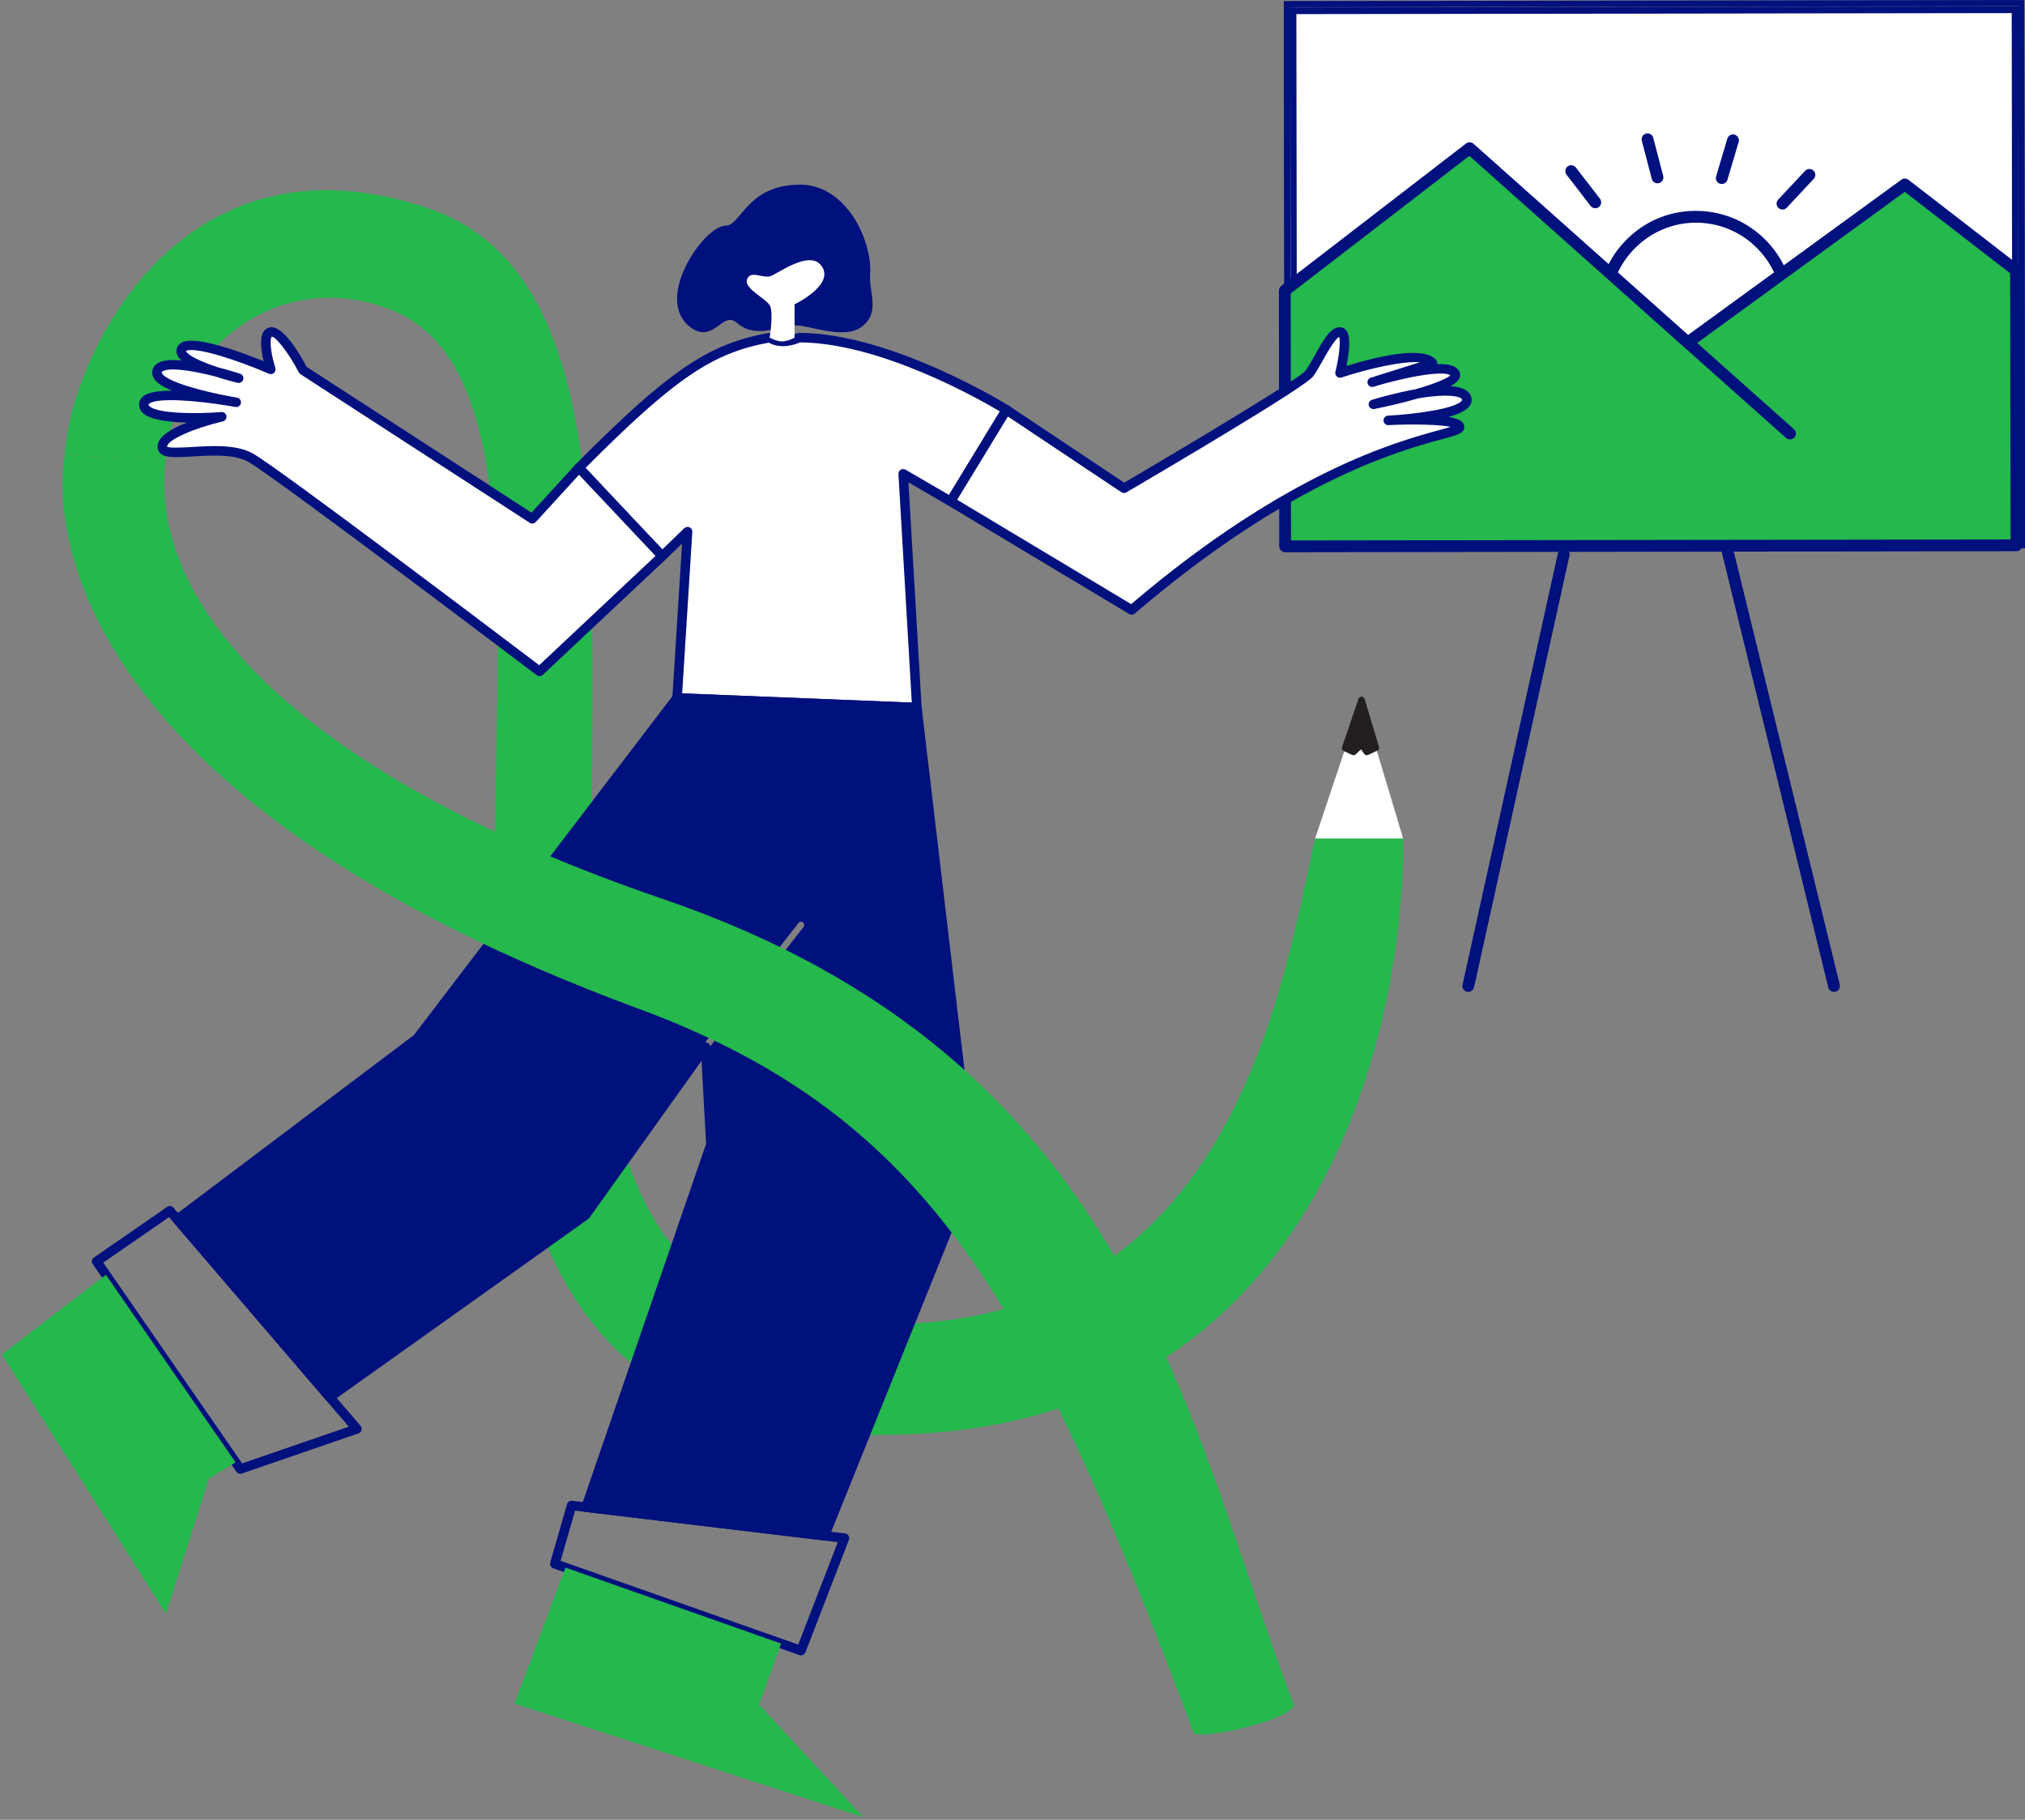 <?xml version="1.0" encoding="UTF-8"?>
<svg width="306px" height="275px" viewBox="0 0 306 275" version="1.1" xmlns="http://www.w3.org/2000/svg" xmlns:xlink="http://www.w3.org/1999/xlink">
    <rect x="0" y="0" width="306" height="275" fill="#808080" stroke="none"/>
    <!-- Generator: Sketch 62 (91390) - https://sketch.com -->
    <title>fabrica-de-emails-icon</title>
    <desc>Created with Sketch.</desc>
    <g id="Page-1" stroke="none" stroke-width="1" fill="none" fill-rule="evenodd">
        <g id="inicio" transform="translate(-237, -2833)">
            <g id="DESCRIPCION-02" transform="translate(97, 2103)">
                <g id="fabrica-de-emails-group" transform="translate(0, 730)">
                    <g id="fabrica-de-emails-icon" transform="translate(140, 0)">
                        <polygon id="Fill-1" fill="#FFFFFF" points="305 81.842 194.116 82 194 1.158 304.885 1"></polygon>
                        <path d="M194.978,2.133 L195.091,82.023 L305.023,81.867 L304.909,1.977 L194.978,2.133 Z M194.117,83 L194,1.159 L305.883,1 L306,82.841 L194.117,83 Z" id="Fill-2" fill="#00107D"></path>
                        <path d="M195.895,2.066 L196.007,81.089 L304.106,80.934 L303.993,1.911 L195.895,2.066 Z M195.083,82.022 L195.083,81.556 L194.97,1.135 L195.432,1.135 L304.917,0.978 L304.917,1.444 L305.031,81.865 L304.569,81.865 L195.083,82.022 Z M194.925,1.091 L195.04,82.067 L305.075,81.909 L304.96,0.933 L194.925,1.091 Z M194.116,83 L194.116,82.534 L194,0.16 L194.462,0.16 L305.884,0 L305.884,0.466 L306,82.84 L305.538,82.84 L194.116,83 Z" id="Fill-3" fill="#00107D"></path>
                        <g id="Group-132" transform="translate(0, 20)">
                            <path d="M9.802,48.807 C10.491,34.645 26.786,-1.448 64.794,11.5 C117.649,29.507 58.481,171.74 122.5,179.421 C185.231,186.946 193.255,131.351 198.725,106.709 L212.031,106.709 C212.341,131.594 201.522,202.97 122.986,196.415 C38.595,189.371 100.069,43.749 59.404,26.957 C43.069,20.212 26.786,31.596 25.034,49.37" id="Fill-4" fill="#24B84D"></path>
                            <path d="M120.251,28.93 C122.338,28.9 127.606,31.176 130.189,29.112 C132.773,27.048 131.042,24.133 131.253,21.434 C131.636,16.518 127.733,8.14 120.925,8.14 C112.896,8.14 112.178,14.333 109.699,14.333 C106.531,14.333 99.036,25.197 104.466,29.264 C107.877,31.817 109.056,26.442 111.558,28.657 C114.233,31.024 118.076,28.961 120.251,28.93" id="Fill-6" fill="#00107D"></path>
                            <path d="M120.293,28.697 C120.944,28.697 121.845,28.894 122.884,29.12 C125.308,29.648 128.324,30.305 130.044,28.931 C131.716,27.596 131.467,25.865 131.204,24.032 C131.081,23.174 130.954,22.286 131.022,21.416 C131.235,18.667 130.013,14.331 127.261,11.362 C125.449,9.406 123.257,8.372 120.925,8.372 C115.872,8.372 113.792,10.859 112.273,12.676 C111.39,13.731 110.693,14.565 109.7,14.565 C108.007,14.565 104.661,18.156 103.314,22.193 C102.723,23.96 102.106,27.206 104.606,29.078 C106.268,30.323 107.297,29.572 108.386,28.776 C109.371,28.057 110.39,27.313 111.712,28.483 C113.538,30.099 115.913,29.555 118.011,29.073 C118.831,28.885 119.606,28.707 120.247,28.698 C120.262,28.698 120.278,28.697 120.293,28.697 M127.164,30.214 C125.722,30.214 124.162,29.873 122.786,29.574 C121.772,29.353 120.893,29.161 120.293,29.161 C120.28,29.161 120.267,29.162 120.254,29.162 C119.662,29.17 118.91,29.343 118.115,29.525 C116.018,30.006 113.41,30.605 111.404,28.83 C110.362,27.908 109.611,28.456 108.66,29.15 C107.592,29.929 106.264,30.899 104.327,29.449 C102.302,27.932 101.786,25.304 102.873,22.046 C104.186,18.111 107.632,14.101 109.7,14.101 C110.476,14.101 111.112,13.341 111.916,12.379 C113.494,10.492 115.655,7.908 120.925,7.908 C123.39,7.908 125.699,8.993 127.602,11.047 C130.444,14.114 131.706,18.603 131.484,21.452 C131.421,22.271 131.544,23.133 131.664,23.966 C131.934,25.847 132.213,27.792 130.334,29.293 C129.475,29.979 128.361,30.214 127.164,30.214" id="Fill-8" fill="#00107D"></path>
                            <path d="M270.184,27.045 C269.969,34.719 263.565,40.765 255.88,40.55 C248.196,40.335 242.14,33.941 242.355,26.268 C242.571,18.595 248.975,12.548 256.66,12.763 C264.344,12.978 270.4,19.373 270.184,27.045" id="Fill-10" fill="#FFFFFF"></path>
                            <path d="M256.265,13.243 C249.03,13.243 243.045,19.015 242.842,26.281 C242.635,33.675 248.49,39.858 255.894,40.065 C259.486,40.166 262.892,38.865 265.5,36.403 C268.107,33.942 269.598,30.614 269.699,27.032 C269.906,19.639 264.051,13.456 256.646,13.249 C256.518,13.245 256.391,13.243 256.265,13.243 M256.281,41.041 C256.143,41.041 256.005,41.039 255.867,41.035 C247.927,40.814 241.647,34.183 241.87,26.254 C242.092,18.325 248.729,12.039 256.673,12.278 C264.614,12.499 270.893,19.13 270.67,27.059 C270.563,30.9 268.964,34.469 266.168,37.109 C263.472,39.654 259.975,41.041 256.281,41.041" id="Fill-12" fill="#00107D"></path>
                            <path d="M256.265,13.417 C249.158,13.417 243.215,19.19 243.016,26.287 C242.811,33.583 248.591,39.687 255.899,39.892 C259.429,39.99 262.806,38.707 265.38,36.277 C267.954,33.847 269.426,30.562 269.524,27.027 C269.624,23.498 268.336,20.137 265.9,17.565 C263.464,14.992 260.176,13.521 256.641,13.423 C256.515,13.419 256.39,13.417 256.265,13.417 M256.28,40.244 C256.15,40.244 256.02,40.242 255.889,40.239 C248.389,40.029 242.458,33.765 242.667,26.276 C242.872,18.994 248.972,13.069 256.265,13.069 C256.393,13.069 256.522,13.071 256.651,13.075 C260.279,13.176 263.653,14.686 266.153,17.326 C268.653,19.966 269.974,23.414 269.873,27.037 C269.771,30.665 268.26,34.036 265.619,36.53 C263.072,38.934 259.77,40.244 256.28,40.244 M256.234,12.445 C252.607,12.445 249.17,13.81 246.511,16.315 C243.737,18.929 242.151,22.461 242.044,26.259 C241.938,30.048 243.319,33.654 245.934,36.416 C248.549,39.177 252.078,40.756 255.872,40.861 C259.677,40.971 263.296,39.581 266.048,36.982 C268.811,34.375 270.39,30.849 270.496,27.054 C270.603,23.266 269.221,19.659 266.607,16.898 C263.992,14.137 260.462,12.557 256.668,12.452 C256.524,12.447 256.378,12.445 256.234,12.445 M256.281,41.215 C256.141,41.215 256.002,41.213 255.862,41.209 C251.976,41.101 248.36,39.484 245.681,36.654 C243.002,33.826 241.587,30.131 241.696,26.249 C241.805,22.358 243.43,18.739 246.272,16.062 C249.104,13.393 252.798,11.984 256.679,12.104 C260.565,12.212 264.181,13.831 266.86,16.659 C269.538,19.488 270.954,23.183 270.845,27.064 C270.736,30.951 269.118,34.563 266.288,37.235 C263.569,39.802 260.015,41.215 256.281,41.215" id="Fill-14" fill="#00107D"></path>
                            <path d="M256.265,13.475 C249.19,13.475 243.272,19.223 243.074,26.288 C242.87,33.553 248.624,39.63 255.901,39.834 C259.421,39.93 262.777,38.655 265.34,36.235 C267.902,33.816 269.368,30.545 269.466,27.026 C269.565,23.511 268.284,20.166 265.858,17.605 C263.433,15.044 260.159,13.579 256.64,13.48 C256.514,13.477 256.389,13.475 256.265,13.475 M256.28,40.302 C256.15,40.302 256.019,40.3 255.888,40.297 C248.355,40.086 242.399,33.796 242.609,26.275 C242.818,18.833 249.139,12.806 256.653,13.017 C260.296,13.119 263.684,14.635 266.196,17.286 C268.706,19.938 270.032,23.401 269.931,27.038 C269.829,30.682 268.312,34.068 265.659,36.571 C263.102,38.986 259.784,40.302 256.28,40.302 M256.235,12.503 C252.622,12.503 249.199,13.862 246.551,16.357 C243.788,18.96 242.208,22.477 242.102,26.261 C241.996,30.034 243.371,33.626 245.976,36.376 C248.58,39.126 252.095,40.699 255.873,40.803 C259.66,40.916 263.267,39.528 266.008,36.94 C268.759,34.343 270.333,30.832 270.438,27.052 C270.545,23.279 269.169,19.688 266.565,16.938 C263.96,14.188 260.445,12.615 256.667,12.51 C256.522,12.505 256.378,12.503 256.235,12.503 M256.281,41.273 C256.14,41.273 256.001,41.271 255.86,41.267 C251.958,41.158 248.328,39.535 245.638,36.694 C242.949,33.854 241.528,30.144 241.638,26.248 C241.747,22.341 243.379,18.708 246.232,16.02 C249.076,13.34 252.781,11.924 256.68,12.046 C260.582,12.155 264.212,13.779 266.902,16.619 C269.591,19.459 271.012,23.169 270.903,27.065 C270.793,30.968 269.169,34.595 266.327,37.277 C263.598,39.854 260.03,41.273 256.281,41.273" id="Fill-16" fill="#00107D"></path>
                            <path d="M256.265,13.649 C249.283,13.649 243.443,19.32 243.248,26.293 C243.047,33.462 248.725,39.458 255.906,39.66 C259.38,39.761 262.694,38.494 265.22,36.108 C267.749,33.721 269.195,30.494 269.292,27.02 C269.39,23.553 268.125,20.251 265.732,17.725 C263.338,15.197 260.107,13.751 256.635,13.654 C256.51,13.651 256.387,13.649 256.265,13.649 M256.274,40.012 C256.148,40.012 256.023,40.011 255.896,40.007 C248.523,39.801 242.693,33.644 242.9,26.283 C243.1,19.125 249.096,13.301 256.265,13.301 C256.391,13.301 256.517,13.303 256.645,13.307 C260.21,13.406 263.527,14.89 265.985,17.485 C268.443,20.08 269.74,23.47 269.641,27.03 C269.541,30.596 268.056,33.91 265.46,36.361 C262.957,38.724 259.708,40.012 256.274,40.012 M256.268,13.185 C252.826,13.185 249.552,14.497 247.012,16.903 C244.385,19.39 242.883,22.72 242.784,26.28 C242.576,33.705 248.456,39.915 255.893,40.123 C259.487,40.222 262.929,38.909 265.539,36.445 C268.158,33.974 269.656,30.631 269.757,27.033 C269.857,23.442 268.547,20.023 266.069,17.406 C263.59,14.788 260.245,13.291 256.648,13.191 C256.521,13.187 256.394,13.185 256.268,13.185 M256.28,40.476 C256.148,40.476 256.016,40.474 255.883,40.471 C248.254,40.257 242.222,33.886 242.435,26.27 C242.538,22.618 244.078,19.201 246.772,16.65 C249.473,14.092 252.98,12.74 256.658,12.843 C260.348,12.946 263.78,14.482 266.322,17.167 C268.865,19.852 270.208,23.359 270.105,27.043 C270.001,30.734 268.465,34.162 265.779,36.698 C263.198,39.134 259.824,40.476 256.28,40.476 M256.235,12.677 C252.673,12.677 249.276,14.028 246.671,16.483 C243.942,19.055 242.381,22.528 242.276,26.266 C242.171,29.992 243.53,33.54 246.102,36.257 C248.675,38.973 252.147,40.526 255.878,40.63 C259.614,40.737 263.166,39.385 265.889,36.814 C268.606,34.249 270.16,30.78 270.264,27.047 C270.369,23.322 269.01,19.773 266.438,17.057 C263.866,14.341 260.394,12.788 256.662,12.683 C256.519,12.679 256.376,12.677 256.235,12.677 M256.3,40.984 C256.157,40.984 256.013,40.982 255.868,40.977 C252.044,40.871 248.486,39.279 245.849,36.495 C243.213,33.711 241.821,30.075 241.928,26.255 C242.035,22.426 243.635,18.866 246.431,16.23 C249.208,13.614 252.84,12.219 256.672,12.336 C260.497,12.442 264.055,14.035 266.691,16.818 C269.328,19.602 270.72,23.239 270.612,27.058 C270.506,30.883 268.913,34.437 266.128,37.067 C263.443,39.602 259.967,40.984 256.3,40.984 M256.217,12.212 C252.542,12.212 249.054,13.6 246.352,16.146 C243.533,18.803 241.92,22.392 241.812,26.253 C241.704,30.103 243.108,33.769 245.765,36.575 C248.422,39.381 252.009,40.986 255.865,41.093 C259.721,41.205 263.41,39.792 266.208,37.15 C269.015,34.501 270.621,30.917 270.728,27.06 C270.837,23.21 269.432,19.545 266.776,16.738 C264.118,13.932 260.531,12.327 256.675,12.22 C256.523,12.215 256.37,12.212 256.217,12.212 M256.281,41.447 C256.139,41.447 255.998,41.445 255.855,41.441 C251.906,41.331 248.233,39.687 245.512,36.814 C242.791,33.941 241.353,30.186 241.463,26.243 C241.574,22.289 243.226,18.613 246.112,15.894 C248.995,13.177 252.748,11.742 256.685,11.872 C260.634,11.982 264.307,13.626 267.029,16.499 C269.75,19.373 271.188,23.127 271.077,27.07 C270.966,31.02 269.322,34.69 266.447,37.403 C263.685,40.011 260.075,41.447 256.281,41.447" id="Fill-18" fill="#00107D"></path>
                            <path d="M102.319,85.466 L138.547,86.923 L136.48,51.599 L143.653,55.766 L152.083,41.928 C152.083,41.928 134.657,31.024 120.737,31.024 C120.737,31.024 118.245,32.298 116.3,31.024 C107.364,32.602 101.346,36.729 87.487,50.688 C96.119,59.975 100.07,64.041 100.07,64.041 L103.899,60.339 L102.319,85.466 Z" id="Fill-20" fill="#FFFFFF"></path>
                            <path d="M102.835,85.001 L138.03,86.416 L135.995,51.627 C135.985,51.449 136.073,51.279 136.226,51.185 C136.378,51.092 136.57,51.089 136.725,51.179 L143.485,55.107 L151.414,42.091 C148.717,40.475 133.277,31.562 120.847,31.51 C120.321,31.75 118.102,32.643 116.202,31.535 C107.545,33.104 101.685,37.107 88.161,50.7 C95.101,58.162 98.972,62.201 100.081,63.354 L103.561,59.99 C103.705,59.85 103.921,59.814 104.103,59.898 C104.285,59.982 104.397,60.169 104.384,60.369 L102.835,85.001 Z M138.547,87.408 L138.527,87.408 L102.299,85.951 C102.168,85.946 102.045,85.888 101.957,85.791 C101.87,85.694 101.825,85.566 101.833,85.436 L103.335,61.56 L100.408,64.39 C100.215,64.576 99.907,64.572 99.721,64.379 C99.682,64.339 95.667,60.203 87.13,51.019 C86.953,50.828 86.958,50.531 87.141,50.347 C101.168,36.218 107.146,32.147 116.214,30.546 C116.336,30.525 116.463,30.55 116.566,30.618 C118.245,31.717 120.494,30.603 120.516,30.591 C120.585,30.556 120.661,30.538 120.737,30.538 C134.636,30.538 152.165,41.407 152.34,41.517 C152.566,41.658 152.636,41.954 152.497,42.181 L144.069,56.018 C143.931,56.245 143.637,56.319 143.408,56.186 L137.019,52.473 L139.032,86.894 C139.041,87.031 138.99,87.165 138.894,87.263 C138.803,87.356 138.677,87.408 138.547,87.408 L138.547,87.408 Z" id="Fill-22" fill="#00107D"></path>
                            <path d="M103.082,84.778 L137.783,86.174 L135.764,51.641 C135.748,51.377 135.879,51.126 136.104,50.987 C136.331,50.849 136.613,50.846 136.842,50.978 L143.406,54.793 L151.094,42.17 C147.738,40.177 132.943,31.815 120.896,31.742 C120.206,32.05 118.065,32.836 116.161,31.778 C107.601,33.348 101.864,37.271 88.483,50.705 C95.045,57.76 98.858,61.748 100.087,63.026 L103.4,59.824 C103.61,59.619 103.933,59.564 104.2,59.687 C104.467,59.81 104.635,60.09 104.616,60.384 L103.082,84.778 Z M138.277,86.658 L138.021,86.648 L102.588,85.223 L104.153,60.355 C104.159,60.251 104.1,60.152 104.006,60.108 C103.908,60.063 103.798,60.083 103.723,60.157 L100.075,63.682 L99.914,63.515 C98.882,62.443 94.97,58.362 87.991,50.857 L87.839,50.694 L87.996,50.537 C101.616,36.848 107.406,32.894 116.161,31.306 L116.245,31.291 L116.319,31.335 C118.14,32.396 120.33,31.491 120.751,31.299 L120.848,31.278 C133.284,31.33 148.591,40.128 151.534,41.892 L151.734,42.012 L143.565,55.422 L136.608,51.379 C136.527,51.332 136.427,51.334 136.347,51.383 C136.268,51.431 136.221,51.52 136.227,51.614 L138.277,86.658 Z M103.604,60.977 L102.065,85.45 C102.061,85.518 102.085,85.586 102.13,85.636 C102.176,85.687 102.24,85.717 102.308,85.719 L138.537,87.176 L138.547,87.408 L138.547,87.176 C138.615,87.176 138.681,87.149 138.728,87.101 C138.779,87.049 138.805,86.979 138.801,86.908 L136.761,52.056 L143.526,55.985 C143.643,56.054 143.799,56.015 143.87,55.899 L152.299,42.06 C152.371,41.942 152.334,41.786 152.217,41.713 C152.042,41.604 134.603,30.77 120.737,30.77 C120.697,30.77 120.657,30.78 120.621,30.798 C120.6,30.809 118.227,31.983 116.439,30.812 C116.385,30.775 116.319,30.763 116.253,30.775 C107.244,32.365 101.292,36.423 87.306,50.51 C87.21,50.607 87.207,50.761 87.301,50.862 C95.636,59.828 99.715,64.04 99.885,64.215 C99.985,64.318 100.146,64.321 100.247,64.223 L103.604,60.977 Z M138.547,87.64 L138.527,87.64 L102.289,86.183 C102.098,86.175 101.914,86.089 101.785,85.947 C101.656,85.804 101.59,85.613 101.601,85.422 L103.066,62.143 L100.57,64.556 C100.285,64.831 99.828,64.824 99.554,64.541 C99.381,64.362 95.298,60.147 86.96,51.176 C86.697,50.894 86.704,50.457 86.976,50.184 C101.044,36.014 107.047,31.929 116.174,30.317 C116.358,30.285 116.541,30.324 116.694,30.424 C118.255,31.447 120.389,30.395 120.411,30.385 C120.512,30.333 120.624,30.306 120.737,30.306 C134.735,30.306 152.289,41.21 152.464,41.32 C152.795,41.528 152.899,41.968 152.696,42.301 L144.267,56.139 C144.066,56.47 143.628,56.581 143.292,56.387 L137.276,52.891 L139.264,86.881 C139.276,87.082 139.202,87.281 139.059,87.425 C138.926,87.562 138.739,87.64 138.547,87.64 L138.547,87.64 Z" id="Fill-24" fill="#00107D"></path>
                            <path d="M87.487,50.689 L80.436,58.396 L45.788,35.94 C45.788,35.94 42.627,29.869 40.925,30.174 C39.223,30.477 40.925,35.818 40.925,35.818 C40.925,35.818 28.403,30.416 27.43,32.784 C26.588,34.835 36.062,37.154 36.062,37.154 C36.062,37.154 24.33,33.361 23.731,36.137 C23.168,38.74 35.697,40.795 35.697,40.795 C35.697,40.795 22.104,38.317 21.747,41.008 C21.351,43.982 33.509,42.981 33.509,42.981 C33.509,42.981 24.239,45.135 24.543,47.623 C24.784,49.593 33.631,46.743 37.885,49.172 C42.141,51.599 81.53,81.461 81.53,81.461 L100.07,64.041 L87.487,50.689 Z" id="Fill-26" fill="#FFFFFF"></path>
                            <path d="M32.443,47.642 C34.51,47.642 36.579,47.867 38.126,48.75 C42.203,51.075 77.437,77.75 81.496,80.825 L99.383,64.02 L87.492,51.403 L80.795,58.724 C80.634,58.899 80.37,58.933 80.171,58.803 L45.523,36.347 C45.452,36.301 45.395,36.238 45.356,36.164 C43.908,33.386 41.806,30.512 41.01,30.651 C40.954,30.662 40.893,30.685 40.829,30.79 C40.354,31.576 40.92,34.201 41.388,35.672 C41.446,35.852 41.392,36.05 41.251,36.178 C41.11,36.306 40.908,36.34 40.732,36.264 C36.601,34.482 29.831,32.086 28.104,32.787 C27.924,32.86 27.891,32.941 27.88,32.968 C27.859,33.019 27.848,33.082 27.907,33.198 C28.32,34.008 30.58,34.973 32.892,35.735 C34.553,36.164 35.863,36.579 36.212,36.692 C36.46,36.772 36.601,37.035 36.53,37.287 C36.458,37.537 36.2,37.687 35.946,37.625 C35.619,37.545 34.253,37.203 32.68,36.689 C29.609,35.901 25.755,35.169 24.491,35.896 C24.275,36.02 24.225,36.152 24.206,36.24 C24.192,36.306 24.186,36.415 24.305,36.59 C25.364,38.143 31.705,39.581 34.935,40.17 C35.341,40.238 35.636,40.291 35.784,40.318 C36.047,40.366 36.222,40.616 36.176,40.879 C36.13,41.141 35.879,41.318 35.618,41.275 C35.462,41.249 35.128,41.193 34.665,41.108 C30.211,40.364 23.877,39.744 22.428,40.796 C22.266,40.914 22.238,41.01 22.229,41.072 C22.207,41.238 22.256,41.375 22.389,41.514 C23.608,42.795 29.832,42.797 33.469,42.496 C33.718,42.478 33.95,42.654 33.989,42.905 C34.029,43.157 33.867,43.396 33.619,43.453 C30.052,44.283 24.854,46.164 25.026,47.565 C25.081,48.021 27.571,47.869 29.058,47.778 C30.124,47.713 31.283,47.642 32.443,47.642 M81.53,81.946 C81.427,81.946 81.323,81.913 81.236,81.847 C80.842,81.548 41.823,51.978 37.644,49.593 C35.482,48.359 31.953,48.575 29.117,48.748 C26.278,48.921 24.227,49.046 24.06,47.683 C23.901,46.38 25.432,45.147 28.742,43.914 C29.002,43.817 29.262,43.724 29.519,43.636 C26.547,43.656 22.851,43.408 21.685,42.184 C21.348,41.832 21.204,41.403 21.265,40.944 C21.298,40.69 21.428,40.322 21.856,40.011 C22.8,39.326 24.993,39.196 27.371,39.305 C25.585,38.692 24.063,37.96 23.501,37.136 C23.197,36.691 23.2,36.292 23.255,36.035 C23.344,35.625 23.603,35.286 24.006,35.055 C24.872,34.556 26.488,34.562 28.268,34.796 C27.684,34.426 27.243,34.036 27.04,33.638 C26.864,33.292 26.843,32.933 26.98,32.6 C27.071,32.378 27.276,32.076 27.737,31.888 C30.014,30.964 37.423,33.841 40.176,34.977 C39.818,33.606 39.368,31.328 39.997,30.289 C40.193,29.964 40.484,29.759 40.839,29.695 C42.696,29.365 45.31,33.986 46.16,35.602 L80.355,57.765 L87.128,50.361 C87.219,50.261 87.348,50.204 87.483,50.203 L87.487,50.203 C87.621,50.203 87.749,50.259 87.841,50.356 L100.424,63.708 C100.608,63.904 100.598,64.211 100.403,64.395 L81.863,81.814 C81.77,81.901 81.65,81.946 81.53,81.946" id="Fill-28" fill="#00107D"></path>
                            <path d="M32.443,47.41 C35.039,47.41 36.882,47.772 38.242,48.548 C42.268,50.846 76.788,76.968 81.48,80.522 L99.054,64.011 L87.495,51.744 L80.966,58.88 C80.727,59.141 80.339,59.19 80.044,58.998 L45.397,36.541 C45.294,36.475 45.208,36.381 45.151,36.272 C43.534,33.169 41.596,30.788 41.05,30.88 C40.659,31.52 41.043,33.82 41.609,35.601 C41.695,35.868 41.615,36.162 41.406,36.35 C41.199,36.539 40.896,36.588 40.639,36.477 C35.702,34.347 29.659,32.408 28.191,33.002 C28.131,33.026 28.105,33.047 28.097,33.055 C28.099,33.06 28.104,33.073 28.114,33.093 C28.43,33.712 30.243,34.618 32.965,35.515 C34.597,35.935 35.917,36.353 36.283,36.471 C36.652,36.591 36.859,36.976 36.753,37.35 C36.647,37.722 36.268,37.939 35.891,37.851 C35.514,37.758 34.163,37.417 32.608,36.91 C28.475,35.849 25.553,35.551 24.607,36.097 C24.455,36.184 24.44,36.257 24.433,36.289 C24.422,36.337 24.462,36.408 24.497,36.46 C25.342,37.699 30.369,39.101 34.976,39.942 C35.381,40.01 35.677,40.063 35.826,40.09 C36.212,40.161 36.472,40.532 36.404,40.919 C36.338,41.306 35.969,41.571 35.58,41.504 C35.423,41.478 35.088,41.421 34.623,41.336 C29.714,40.515 23.844,40.055 22.565,40.984 C22.52,41.017 22.464,41.064 22.459,41.103 C22.448,41.183 22.461,41.254 22.557,41.354 C23.66,42.512 29.59,42.584 33.45,42.266 C33.829,42.243 34.161,42.504 34.218,42.87 C34.277,43.239 34.037,43.595 33.672,43.679 C29.637,44.618 25.224,46.438 25.254,47.502 C25.623,47.756 28.1,47.604 29.044,47.547 C30.088,47.483 31.271,47.41 32.443,47.41 L32.443,47.41 Z M81.512,81.129 L81.356,81.01 C77.346,77.972 42.061,51.261 38.011,48.951 C36.724,48.216 34.955,47.874 32.443,47.874 C31.285,47.874 30.11,47.946 29.072,48.009 C25.818,48.207 24.858,48.115 24.795,47.593 C24.57,45.747 31.219,43.773 33.566,43.228 C33.695,43.197 33.78,43.072 33.759,42.941 C33.739,42.811 33.622,42.719 33.486,42.728 C30.842,42.945 23.658,43.183 22.221,41.674 C22.04,41.485 21.967,41.277 21.999,41.041 C22.022,40.876 22.117,40.736 22.292,40.609 C24.255,39.183 33.64,40.702 34.704,40.88 C35.168,40.965 35.5,41.021 35.656,41.046 C35.796,41.067 35.923,40.976 35.947,40.839 C35.971,40.702 35.879,40.571 35.743,40.546 C35.595,40.519 35.301,40.466 34.896,40.398 C33.315,40.11 25.381,38.581 24.113,36.72 C23.986,36.533 23.942,36.36 23.979,36.19 C24.023,35.985 24.153,35.823 24.375,35.695 C25.742,34.909 29.678,35.68 32.738,36.465 C34.291,36.971 35.628,37.309 36.001,37.4 C36.134,37.433 36.268,37.355 36.306,37.223 C36.343,37.091 36.27,36.954 36.14,36.912 C35.778,36.795 34.468,36.381 32.834,35.96 C30.754,35.274 28.189,34.262 27.7,33.303 C27.621,33.148 27.61,33.013 27.665,32.88 C27.722,32.745 27.836,32.646 28.016,32.572 C29.948,31.788 37.239,34.505 40.824,36.051 C40.914,36.09 41.021,36.073 41.094,36.006 C41.169,35.94 41.197,35.836 41.166,35.742 C41.154,35.703 39.933,31.824 40.631,30.67 C40.717,30.528 40.824,30.45 40.968,30.423 C42.119,30.221 44.559,34.131 45.562,36.057 C45.582,36.096 45.613,36.129 45.649,36.152 L80.298,58.609 C80.402,58.677 80.539,58.659 80.623,58.567 L87.489,51.062 L99.711,64.03 L81.512,81.129 Z M32.445,48.382 C34.41,48.382 36.354,48.59 37.759,49.391 C41.947,51.781 80.982,81.363 81.376,81.662 C81.473,81.737 81.615,81.728 81.705,81.644 L100.244,64.227 C100.346,64.13 100.351,63.969 100.255,63.867 L87.672,50.515 C87.575,50.412 87.393,50.416 87.299,50.517 L80.393,58.067 L80.228,57.96 L45.982,35.763 L45.954,35.71 C44.398,32.753 42.243,29.68 40.88,29.924 C40.593,29.975 40.356,30.143 40.195,30.408 C39.757,31.135 39.83,32.736 40.401,34.918 L40.519,35.368 L40.088,35.191 C37.775,34.238 30.054,31.197 27.825,32.102 C27.438,32.26 27.269,32.507 27.195,32.687 C27.084,32.956 27.103,33.249 27.247,33.533 C27.417,33.867 27.803,34.226 28.392,34.6 L29.279,35.163 L28.237,35.026 C26.231,34.762 24.845,34.839 24.122,35.255 C23.778,35.453 23.556,35.739 23.483,36.083 C23.437,36.296 23.436,36.628 23.693,37.006 C24.161,37.693 25.424,38.393 27.447,39.085 L28.979,39.61 L27.361,39.536 C23.894,39.382 22.529,39.809 21.992,40.199 C21.631,40.461 21.522,40.766 21.495,40.974 C21.444,41.362 21.567,41.725 21.853,42.024 C22.728,42.942 25.457,43.44 29.517,43.404 L30.935,43.394 L29.595,43.855 C29.34,43.943 29.082,44.035 28.823,44.131 C25.673,45.306 24.148,46.491 24.291,47.654 C24.432,48.801 26.39,48.683 29.102,48.516 C30.157,48.452 31.305,48.382 32.445,48.382 L32.445,48.382 Z M81.53,82.178 C81.373,82.178 81.219,82.126 81.095,82.031 C80.702,81.733 41.69,52.169 37.529,49.794 C35.429,48.596 31.942,48.808 29.14,48.978 C26.165,49.16 24.023,49.291 23.83,47.71 C23.663,46.346 25.105,45.084 28.237,43.859 C25.541,43.799 22.579,43.46 21.517,42.344 C21.131,41.94 20.964,41.445 21.035,40.914 C21.074,40.615 21.225,40.183 21.719,39.824 C22.437,39.302 23.867,39.039 25.979,39.039 L26.008,39.039 C24.625,38.462 23.719,37.868 23.309,37.267 C22.959,36.753 22.963,36.286 23.029,35.985 C23.131,35.51 23.429,35.118 23.89,34.853 C24.588,34.452 25.777,34.323 27.433,34.47 C27.155,34.227 26.957,33.986 26.834,33.743 C26.626,33.335 26.602,32.909 26.765,32.512 C26.873,32.25 27.113,31.892 27.649,31.673 C29.875,30.77 36.613,33.279 39.84,34.589 C39.467,33.028 39.209,31.142 39.798,30.169 C40.03,29.785 40.376,29.543 40.798,29.467 C42.755,29.124 45.303,33.484 46.337,35.44 L80.316,57.464 L86.956,50.205 C87.091,50.058 87.282,49.973 87.482,49.971 C87.684,49.971 87.874,50.053 88.01,50.196 L100.594,63.55 C100.864,63.838 100.85,64.292 100.563,64.564 L82.022,81.983 C81.887,82.109 81.712,82.178 81.53,82.178 L81.53,82.178 Z" id="Fill-30" fill="#00107D"></path>
                            <path d="M89.213,207.351 L124.278,211.551 L146.317,156.776 L138.113,87.392 L102.552,85.962 L63.438,137.229 C63.411,137.264 63.379,137.295 63.344,137.322 L27.492,164.353 L49.91,190.492 L88.111,163.292 L106.219,137.948 C106.338,137.78 106.55,137.706 106.749,137.763 C106.948,137.821 107.088,137.997 107.099,138.203 L107.91,152.931 C107.913,152.994 107.905,153.056 107.885,153.115 L89.213,207.351 Z M124.59,212.562 C124.571,212.562 124.552,212.561 124.532,212.559 L88.5,208.244 C88.354,208.227 88.224,208.144 88.146,208.02 C88.068,207.896 88.05,207.743 88.097,207.604 L106.934,152.89 L106.205,139.639 L88.855,163.922 C88.824,163.966 88.785,164.004 88.742,164.035 L50.112,191.54 C49.906,191.687 49.624,191.652 49.46,191.461 L26.417,164.593 C26.33,164.491 26.288,164.358 26.303,164.224 C26.318,164.091 26.386,163.97 26.493,163.889 L62.704,136.587 L101.931,85.172 C102.028,85.046 102.172,84.97 102.338,84.98 L138.567,86.437 C138.806,86.447 139.002,86.629 139.03,86.866 L147.297,156.785 C147.307,156.866 147.296,156.948 147.265,157.023 L125.041,212.258 C124.967,212.444 124.787,212.562 124.59,212.562 L124.59,212.562 Z" id="Fill-32" fill="#00107D"></path>
                            <path d="M63.054,137.167 L63.051,136.703 L63.054,136.703 L63.054,137.167 Z M89.526,207.155 L124.129,211.299 L146.079,156.745 L137.906,87.615 L102.664,86.198 L63.622,137.369 C63.583,137.42 63.537,137.466 63.485,137.506 L27.829,164.39 L49.948,190.18 L87.944,163.126 L106.03,137.813 C106.206,137.566 106.521,137.456 106.814,137.541 C107.107,137.625 107.314,137.887 107.331,138.19 L108.142,152.919 C108.147,153.013 108.134,153.104 108.104,153.191 L89.526,207.155 Z M124.427,211.802 L88.9,207.548 L107.665,153.04 C107.676,153.009 107.68,152.977 107.679,152.943 L106.868,138.216 C106.862,138.108 106.789,138.016 106.685,137.986 C106.58,137.955 106.472,137.993 106.408,138.082 L88.277,163.458 L88.245,163.481 L49.871,190.804 L27.155,164.317 L63.203,137.137 C63.222,137.123 63.239,137.106 63.254,137.088 L102.44,85.725 L102.561,85.73 L138.32,87.168 L138.343,87.364 L146.554,156.808 L146.532,156.862 L124.427,211.802 Z M106.401,138.966 L107.169,152.922 L107.154,152.965 L88.317,207.679 C88.292,207.752 88.301,207.831 88.342,207.897 C88.383,207.962 88.451,208.005 88.527,208.014 L124.59,212.33 C124.695,212.33 124.787,212.268 124.826,212.172 L147.05,156.937 C147.066,156.898 147.071,156.855 147.067,156.814 L138.799,86.893 C138.785,86.768 138.683,86.674 138.557,86.669 L102.329,85.212 C102.224,85.208 102.154,85.263 102.116,85.313 L62.87,136.753 L62.845,136.772 L26.633,164.074 C26.577,164.116 26.542,164.179 26.534,164.249 C26.526,164.319 26.548,164.389 26.594,164.442 L49.636,191.31 C49.723,191.411 49.869,191.428 49.978,191.351 L88.607,163.847 C88.63,163.83 88.65,163.81 88.666,163.788 L106.401,138.966 Z M124.59,212.794 C124.563,212.794 124.534,212.792 124.506,212.789 L88.472,208.474 C88.256,208.448 88.065,208.327 87.949,208.142 C87.833,207.959 87.807,207.735 87.878,207.529 L106.7,152.857 L106.01,140.311 L89.044,164.057 C88.999,164.121 88.943,164.177 88.877,164.224 L50.247,191.729 C49.942,191.946 49.528,191.895 49.284,191.612 L26.241,164.743 C26.112,164.593 26.051,164.394 26.072,164.199 C26.093,164.004 26.196,163.823 26.353,163.704 L62.539,136.422 L101.747,85.032 C101.896,84.836 102.122,84.739 102.353,84.749 L138.577,86.206 C138.932,86.22 139.219,86.487 139.261,86.839 L147.527,156.759 C147.542,156.877 147.526,156.998 147.481,157.11 L125.256,212.344 C125.147,212.617 124.885,212.794 124.59,212.794 L124.59,212.794 Z" id="Fill-34" fill="#00107D"></path>
                            <path d="M138.547,86.923 L102.319,85.466 L63.051,136.935 L26.787,164.277 L49.83,191.145 L88.459,163.64 L106.334,138.622 C106.328,138.618 106.321,138.617 106.315,138.612 C106.103,138.447 106.065,138.142 106.231,137.931 L120.658,119.48 C120.823,119.268 121.129,119.231 121.34,119.395 C121.552,119.561 121.589,119.866 121.424,120.077 L106.998,138.528 C106.908,138.643 106.776,138.702 106.641,138.709 L107.425,152.958 L88.557,207.762 L124.59,212.077 L146.814,156.842 L138.547,86.923 Z" id="Fill-36" fill="#00107D"></path>
                            <path d="M15.28,170.743 L36.495,201.42 L53.099,195.704 L25.583,163.621 L15.28,170.743 Z M36.305,202.484 C36.148,202.484 35.997,202.409 35.905,202.275 L14.204,170.896 C14.051,170.675 14.107,170.373 14.327,170.221 L25.39,162.573 C25.594,162.431 25.874,162.467 26.036,162.657 L54.303,195.614 C54.407,195.736 54.445,195.902 54.403,196.057 C54.36,196.212 54.244,196.336 54.092,196.388 L36.464,202.458 C36.412,202.476 36.358,202.484 36.305,202.484 L36.305,202.484 Z" id="Fill-38" fill="#00107D"></path>
                            <path d="M15.603,170.802 L36.586,201.143 L52.701,195.595 L25.543,163.931 L15.603,170.802 Z M36.405,201.696 L14.957,170.684 L25.623,163.312 L25.76,163.471 L53.497,195.811 L36.405,201.696 Z M25.667,162.718 C25.617,162.718 25.567,162.733 25.523,162.763 L14.459,170.411 C14.345,170.491 14.316,170.649 14.395,170.764 L36.096,202.143 C36.16,202.235 36.287,202.274 36.388,202.239 L54.016,196.169 C54.096,196.142 54.156,196.078 54.178,195.996 C54.2,195.915 54.181,195.829 54.126,195.764 L25.86,162.808 C25.81,162.749 25.739,162.718 25.667,162.718 L25.667,162.718 Z M36.305,202.716 C36.069,202.716 35.848,202.6 35.714,202.407 L14.013,171.027 C13.788,170.703 13.87,170.255 14.195,170.03 L25.258,162.383 C25.561,162.172 25.972,162.225 26.213,162.506 L54.479,195.463 C54.634,195.644 54.689,195.889 54.626,196.118 C54.564,196.347 54.392,196.531 54.167,196.608 L36.54,202.677 C36.465,202.703 36.386,202.716 36.305,202.716 L36.305,202.716 Z" id="Fill-40" fill="#00107D"></path>
                            <polygon id="Fill-42" fill="#24B84D" points="16.002 172.642 0.279 184.681 25.08 223.848 31.564 203.455 35.599 200.978"></polygon>
                            <path d="M84.434,216.017 L120.757,228.817 L126.927,212.846 L86.726,208.031 L84.434,216.017 Z M121.041,229.918 C120.987,229.918 120.933,229.909 120.879,229.89 L83.678,216.78 C83.436,216.695 83.302,216.435 83.373,216.189 L85.906,207.366 C85.972,207.137 86.192,206.993 86.431,207.018 L127.664,211.956 C127.813,211.973 127.945,212.059 128.023,212.187 C128.1,212.316 128.114,212.473 128.06,212.613 L121.494,229.607 C121.42,229.8 121.237,229.918 121.041,229.918 L121.041,229.918 Z" id="Fill-44" fill="#00107D"></path>
                            <path d="M84.717,215.871 L120.622,228.524 L126.603,213.041 L86.895,208.285 L84.717,215.871 Z M120.893,229.111 L120.68,229.036 L84.15,216.162 L86.558,207.778 L127.251,212.651 L120.893,229.111 Z M86.375,207.247 C86.261,207.247 86.161,207.319 86.129,207.43 L83.596,216.252 C83.559,216.381 83.629,216.517 83.755,216.561 L120.956,229.671 C121.086,229.717 121.23,229.648 121.278,229.523 L127.843,212.529 C127.871,212.457 127.864,212.374 127.823,212.307 C127.784,212.24 127.714,212.195 127.637,212.186 L86.403,207.248 C86.394,207.247 86.384,207.247 86.375,207.247 L86.375,207.247 Z M121.041,230.15 C120.96,230.15 120.879,230.136 120.801,230.108 L83.601,216.999 C83.243,216.873 83.044,216.489 83.149,216.125 L85.683,207.303 C85.779,206.968 86.103,206.754 86.455,206.788 L127.692,211.726 C127.91,211.751 128.108,211.88 128.221,212.068 C128.335,212.256 128.355,212.491 128.277,212.696 L121.711,229.69 C121.605,229.965 121.336,230.15 121.041,230.15 L121.041,230.15 Z" id="Fill-46" fill="#00107D"></path>
                            <polygon id="Fill-48" fill="#24B84D" points="85.447 216.889 118.022 228.369 114.719 237.606 130.443 254.6 77.761 237.444"></polygon>
                            <path d="M25.034,49.37 C22.268,72.1 46.155,97.393 100.07,115.813 C171.129,140.091 179.152,194.473 195.443,237.444 C196.288,239.675 180.891,243.206 180.368,241.814 C156.297,177.721 140.736,148.772 96.519,132.445 C14.073,102.002 7.655,62.565 9.802,48.807" id="Fill-50" fill="#24B84D"></path>
                            <polygon id="Fill-52" fill="#FFFFFF" points="198.726 106.709 205.743 85.761 212.03 106.709"></polygon>
                            <polygon id="Fill-54" fill="#231F20" points="203.26 93.053 204.52 93.64 205.736 92.507 206.547 93.64 207.913 92.992 205.744 85.761"></polygon>
                            <path d="M203.861,92.797 L204.429,93.061 L205.404,92.152 C205.507,92.056 205.645,92.009 205.785,92.024 C205.924,92.038 206.051,92.111 206.132,92.225 L206.706,93.027 L207.328,92.732 L205.714,87.356 L203.861,92.797 Z M206.547,94.125 C206.394,94.125 206.245,94.053 206.151,93.922 L205.663,93.24 L204.852,93.995 C204.707,94.13 204.495,94.163 204.315,94.08 L203.054,93.493 C202.829,93.389 202.72,93.132 202.8,92.897 L205.283,85.605 C205.352,85.406 205.547,85.278 205.752,85.276 C205.964,85.28 206.149,85.42 206.21,85.622 L208.379,92.852 C208.448,93.082 208.339,93.328 208.122,93.43 L206.755,94.079 C206.688,94.11 206.617,94.125 206.547,94.125 L206.547,94.125 Z" id="Fill-56" fill="#231F20"></path>
                            <path d="M221.876,129.489 C221.842,129.489 221.806,129.486 221.771,129.478 C221.509,129.42 221.343,129.161 221.401,128.9 L235.816,63.673 C235.874,63.412 236.135,63.246 236.396,63.304 C236.659,63.361 236.824,63.621 236.766,63.883 L222.35,129.109 C222.3,129.335 222.099,129.489 221.876,129.489" id="Fill-58" fill="#00107D"></path>
                            <path d="M236.291,63.467 C236.148,63.467 236.019,63.566 235.987,63.711 L221.571,128.937 C221.553,129.018 221.568,129.101 221.613,129.172 C221.657,129.242 221.727,129.29 221.809,129.309 C221.969,129.344 222.144,129.235 222.18,129.071 L236.596,63.845 C236.614,63.764 236.6,63.681 236.555,63.611 C236.51,63.54 236.44,63.492 236.359,63.474 C236.336,63.469 236.314,63.467 236.291,63.467 M221.876,129.663 C221.829,129.663 221.78,129.659 221.733,129.648 C221.561,129.61 221.414,129.507 221.319,129.359 C221.224,129.21 221.192,129.034 221.23,128.862 L235.646,63.636 C235.725,63.281 236.081,63.057 236.434,63.134 C236.606,63.172 236.753,63.275 236.848,63.423 C236.943,63.572 236.975,63.748 236.937,63.92 L222.521,129.146 C222.454,129.446 222.183,129.663 221.876,129.663" id="Fill-60" fill="#00107D"></path>
                            <path d="M236.291,63.525 C236.175,63.525 236.069,63.605 236.043,63.724 L221.627,128.949 C221.613,129.015 221.625,129.083 221.661,129.14 C221.698,129.197 221.754,129.237 221.821,129.252 C221.947,129.283 222.095,129.192 222.124,129.059 L236.54,63.833 C236.554,63.767 236.542,63.699 236.506,63.641 C236.469,63.584 236.412,63.545 236.346,63.531 C236.328,63.526 236.309,63.525 236.291,63.525 M221.876,129.721 C221.824,129.721 221.772,129.716 221.721,129.704 C221.533,129.663 221.373,129.551 221.27,129.39 C221.167,129.229 221.132,129.036 221.174,128.849 L235.59,63.624 C235.676,63.237 236.063,62.992 236.446,63.078 C236.633,63.119 236.794,63.23 236.897,63.392 C237,63.553 237.035,63.746 236.993,63.933 L222.577,129.158 C222.505,129.485 222.21,129.721 221.876,129.721" id="Fill-62" fill="#00107D"></path>
                            <path d="M236.291,63.698 C236.254,63.698 236.222,63.725 236.213,63.761 L221.797,128.987 C221.793,129.008 221.796,129.028 221.808,129.046 C221.82,129.065 221.837,129.078 221.858,129.082 C221.878,129.085 221.897,129.081 221.915,129.07 C221.935,129.058 221.95,129.04 221.954,129.022 L236.37,63.795 C236.374,63.774 236.371,63.753 236.359,63.734 C236.347,63.717 236.33,63.705 236.309,63.7 L236.291,63.698 Z M221.872,129.431 C221.841,129.431 221.809,129.428 221.779,129.421 C221.672,129.397 221.576,129.331 221.515,129.234 C221.453,129.139 221.433,129.024 221.457,128.912 L235.873,63.686 C235.923,63.461 236.167,63.315 236.384,63.36 C236.495,63.385 236.591,63.451 236.652,63.547 C236.714,63.646 236.734,63.76 236.71,63.87 L222.294,129.096 C222.271,129.205 222.199,129.303 222.1,129.366 C222.029,129.409 221.95,129.431 221.872,129.431 L221.872,129.431 Z M236.291,63.234 C236.189,63.234 236.089,63.264 236,63.32 C235.876,63.399 235.791,63.519 235.76,63.661 L221.344,128.887 C221.313,129.028 221.339,129.175 221.417,129.296 C221.495,129.418 221.616,129.503 221.759,129.535 C222.034,129.597 222.344,129.407 222.408,129.121 L236.823,63.895 C236.855,63.754 236.829,63.608 236.75,63.485 C236.672,63.363 236.551,63.279 236.408,63.247 C236.369,63.239 236.33,63.234 236.291,63.234 L236.291,63.234 Z M221.876,129.895 C221.81,129.895 221.746,129.888 221.683,129.874 C221.451,129.823 221.251,129.684 221.123,129.484 C220.995,129.283 220.953,129.045 221.004,128.811 L235.42,63.586 C235.471,63.354 235.611,63.155 235.813,63.027 C236.015,62.898 236.252,62.858 236.484,62.908 C236.717,62.959 236.916,63.098 237.044,63.298 C237.172,63.499 237.214,63.738 237.163,63.97 L222.747,129.196 C222.657,129.602 222.291,129.895 221.876,129.895 L221.876,129.895 Z" id="Fill-64" fill="#00107D"></path>
                            <path d="M277.139,129.489 C276.92,129.489 276.721,129.341 276.667,129.119 L260.133,61.546 C260.07,61.286 260.229,61.023 260.49,60.959 C260.753,60.894 261.014,61.055 261.078,61.316 L277.612,128.889 C277.675,129.15 277.516,129.412 277.255,129.476 C277.216,129.485 277.177,129.489 277.139,129.489" id="Fill-66" fill="#00107D"></path>
                            <path d="M260.608,61.119 C260.583,61.119 260.558,61.122 260.532,61.129 C260.365,61.169 260.262,61.338 260.302,61.505 L276.836,129.078 C276.876,129.242 277.044,129.346 277.214,129.306 C277.295,129.287 277.363,129.237 277.406,129.166 C277.45,129.095 277.463,129.011 277.443,128.93 L260.909,61.357 C260.889,61.275 260.838,61.206 260.767,61.163 C260.718,61.134 260.664,61.119 260.608,61.119 M277.139,129.663 C276.833,129.663 276.57,129.457 276.498,129.161 L259.964,61.588 C259.878,61.234 260.096,60.877 260.449,60.791 C260.619,60.749 260.796,60.774 260.946,60.865 C261.098,60.956 261.205,61.102 261.247,61.275 L277.781,128.847 C277.823,129.019 277.795,129.196 277.704,129.347 C277.613,129.497 277.468,129.603 277.296,129.644 C277.245,129.657 277.192,129.663 277.139,129.663" id="Fill-68" fill="#00107D"></path>
                            <path d="M260.608,61.177 C260.588,61.177 260.567,61.179 260.546,61.185 C260.409,61.218 260.326,61.355 260.359,61.492 L276.892,129.064 C276.925,129.198 277.062,129.281 277.2,129.25 C277.266,129.234 277.321,129.194 277.357,129.136 C277.392,129.078 277.402,129.01 277.386,128.944 L260.853,61.371 C260.836,61.304 260.795,61.248 260.737,61.213 C260.697,61.189 260.653,61.177 260.608,61.177 M277.139,129.721 C276.807,129.721 276.52,129.496 276.442,129.174 L259.908,61.602 C259.814,61.217 260.051,60.828 260.435,60.735 C260.62,60.688 260.813,60.717 260.976,60.816 C261.141,60.915 261.258,61.073 261.304,61.261 L277.837,128.834 C277.883,129.02 277.854,129.213 277.754,129.377 C277.654,129.54 277.496,129.655 277.31,129.701 C277.255,129.714 277.197,129.721 277.139,129.721" id="Fill-70" fill="#00107D"></path>
                            <path d="M260.608,61.351 C260.6,61.351 260.594,61.352 260.591,61.353 C260.559,61.361 260.544,61.38 260.537,61.39 C260.531,61.4 260.521,61.422 260.528,61.45 L277.062,129.023 C277.072,129.065 277.118,129.091 277.163,129.081 C277.18,129.076 277.197,129.064 277.208,129.045 C277.219,129.028 277.222,129.006 277.217,128.985 L260.684,61.412 C260.678,61.391 260.665,61.373 260.646,61.361 L260.608,61.351 Z M277.146,129.43 C276.948,129.43 276.771,129.299 276.723,129.106 L260.19,61.533 C260.163,61.422 260.18,61.307 260.24,61.209 C260.3,61.111 260.394,61.042 260.505,61.016 C260.598,60.991 260.728,61.005 260.826,61.063 C260.925,61.124 260.994,61.218 261.022,61.329 L277.555,128.903 C277.582,129.014 277.565,129.128 277.506,129.225 C277.446,129.323 277.353,129.392 277.242,129.419 C277.21,129.426 277.178,129.43 277.146,129.43 L277.146,129.43 Z M260.609,60.887 C260.565,60.887 260.521,60.892 260.477,60.903 C260.335,60.938 260.217,61.025 260.141,61.149 C260.065,61.273 260.042,61.419 260.077,61.56 L276.611,129.133 C276.681,129.42 276.993,129.599 277.268,129.532 C277.41,129.497 277.529,129.41 277.605,129.286 C277.68,129.163 277.703,129.016 277.668,128.875 L261.135,61.302 C261.1,61.16 261.011,61.04 260.887,60.965 C260.802,60.914 260.706,60.887 260.609,60.887 L260.609,60.887 Z M277.139,129.895 C276.727,129.895 276.37,129.616 276.272,129.216 L259.739,61.643 C259.683,61.412 259.72,61.172 259.844,60.969 C259.967,60.765 260.163,60.622 260.394,60.566 C260.625,60.507 260.863,60.545 261.066,60.667 C261.271,60.79 261.415,60.986 261.473,61.22 L278.006,128.792 C278.063,129.024 278.026,129.264 277.902,129.467 C277.778,129.67 277.583,129.813 277.352,129.869 C277.284,129.886 277.212,129.895 277.139,129.895 L277.139,129.895 Z" id="Fill-72" fill="#00107D"></path>
                            <polyline id="Fill-74" fill="#24B84D" points="255.039 31.757 287.842 7.875 304.652 20.862 304.711 62.406 194.202 62.563 194.147 23.914 222.078 2.394 270.49 45.521"></polyline>
                            <path d="M194.634,24.152 L194.688,62.077 L304.225,61.921 L304.166,21.1 L287.834,8.483 L255.812,31.795 L270.814,45.159 C271.014,45.337 271.031,45.644 270.853,45.844 C270.674,46.044 270.367,46.062 270.166,45.883 L254.729,32.131 C254.719,32.123 254.711,32.116 254.701,32.107 L222.056,3.025 L194.634,24.152 Z M194.202,63.049 C194.074,63.049 193.95,62.998 193.859,62.907 C193.768,62.816 193.716,62.693 193.716,62.564 L193.661,23.914 C193.661,23.764 193.731,23.621 193.851,23.529 L221.781,2.01 C221.966,1.867 222.227,1.876 222.402,2.032 L255.07,31.134 L287.556,7.483 C287.731,7.355 287.969,7.359 288.14,7.491 L304.95,20.478 C305.068,20.57 305.138,20.711 305.138,20.861 L305.198,62.405 C305.198,62.534 305.147,62.658 305.056,62.749 C304.964,62.84 304.841,62.892 304.712,62.892 L194.203,63.049 L194.202,63.049 Z" id="Fill-76" fill="#00107D"></path>
                            <path d="M194.808,24.238 L194.862,61.903 L304.05,61.748 L303.992,21.186 L287.831,8.7 L256.089,31.808 L270.93,45.029 C271.061,45.146 271.139,45.308 271.149,45.483 C271.159,45.66 271.1,45.829 270.982,45.96 C270.74,46.231 270.322,46.254 270.05,46.013 L222.047,3.251 L194.808,24.238 Z M194.514,62.251 L194.514,62.077 L194.46,24.067 L222.064,2.799 L222.172,2.895 L270.282,45.753 C270.409,45.867 270.608,45.856 270.723,45.729 C270.778,45.667 270.806,45.586 270.801,45.503 C270.796,45.42 270.76,45.343 270.698,45.288 L255.535,31.782 L255.71,31.654 L287.837,8.265 L287.94,8.345 L304.34,21.015 L304.34,21.1 L304.399,62.095 L304.225,62.095 L194.514,62.251 Z M222.078,2.082 C222.011,2.082 221.944,2.104 221.888,2.147 L193.957,23.667 C193.88,23.726 193.835,23.819 193.835,23.914 L193.89,62.563 C193.89,62.647 193.923,62.725 193.982,62.784 C194.041,62.843 194.119,62.875 194.202,62.875 L304.711,62.718 C304.795,62.718 304.873,62.685 304.932,62.626 C304.991,62.568 305.023,62.488 305.023,62.406 L304.964,20.862 C304.964,20.766 304.918,20.674 304.843,20.616 L288.034,7.629 C287.924,7.543 287.769,7.542 287.659,7.623 L255.059,31.356 L254.954,31.263 L222.286,2.162 C222.227,2.109 222.153,2.082 222.078,2.082 L222.078,2.082 Z M194.203,63.223 L194.202,63.223 C194.026,63.223 193.86,63.154 193.736,63.03 C193.611,62.905 193.542,62.74 193.542,62.564 L193.487,23.915 C193.487,23.712 193.582,23.516 193.744,23.392 L221.674,1.872 C221.926,1.679 222.281,1.692 222.518,1.902 L255.081,30.91 L287.454,7.343 C287.689,7.171 288.016,7.175 288.247,7.353 L305.056,20.341 C305.218,20.467 305.312,20.656 305.312,20.861 L305.372,62.405 C305.372,62.579 305.302,62.749 305.179,62.872 C305.054,62.997 304.888,63.065 304.712,63.065 L194.203,63.223 Z" id="Fill-78" fill="#00107D"></path>
                            <path d="M194.866,24.266 L194.92,61.845 L303.992,61.69 L303.934,21.214 L287.83,8.772 L256.181,31.813 L270.968,44.985 C271.264,45.25 271.29,45.704 271.026,45.999 C270.761,46.293 270.306,46.318 270.012,46.057 L222.044,3.326 L194.866,24.266 Z M194.456,62.309 L194.402,24.039 L194.492,23.969 L222.066,2.724 L270.32,45.71 C270.425,45.804 270.587,45.794 270.679,45.69 C270.773,45.585 270.763,45.425 270.659,45.332 L255.443,31.777 L255.675,31.607 L287.838,8.193 L304.398,20.987 L304.398,21.1 L304.457,62.153 L304.225,62.153 L194.456,62.309 Z M222.078,2.14 C222.023,2.14 221.969,2.158 221.924,2.193 L193.992,23.713 C193.929,23.761 193.893,23.835 193.893,23.913 L193.948,62.564 C193.948,62.631 193.975,62.695 194.023,62.743 C194.071,62.791 194.134,62.817 194.202,62.817 L304.711,62.66 C304.78,62.66 304.844,62.633 304.892,62.585 C304.94,62.537 304.965,62.474 304.965,62.406 L304.906,20.862 C304.905,20.784 304.869,20.709 304.807,20.661 L287.998,7.675 C287.908,7.605 287.783,7.604 287.693,7.67 L255.055,31.431 L254.915,31.307 L222.247,2.205 C222.199,2.162 222.138,2.14 222.078,2.14 L222.078,2.14 Z M194.203,63.28 L194.202,63.28 C194.01,63.28 193.831,63.206 193.695,63.071 C193.559,62.936 193.484,62.756 193.484,62.564 L193.429,23.915 C193.429,23.695 193.533,23.481 193.709,23.346 L221.639,1.827 C221.911,1.615 222.297,1.628 222.557,1.859 L255.085,30.836 L287.419,7.295 C287.675,7.108 288.03,7.113 288.283,7.308 L305.092,20.295 C305.269,20.432 305.37,20.638 305.37,20.86 L305.43,62.405 C305.43,62.594 305.354,62.779 305.22,62.913 C305.084,63.049 304.904,63.124 304.712,63.124 L194.203,63.28 Z" id="Fill-80" fill="#00107D"></path>
                            <path d="M195.04,24.351 L195.093,61.67 L303.818,61.516 L303.76,21.3 L287.827,8.99 L256.459,31.827 L271.084,44.856 C271.452,45.184 271.483,45.748 271.155,46.114 C270.828,46.48 270.262,46.512 269.896,46.187 L222.037,3.552 L195.04,24.351 Z M194.746,62.019 L194.745,61.845 L194.692,24.18 L222.053,3.1 L222.161,3.196 L270.128,45.927 C270.35,46.126 270.695,46.106 270.896,45.883 C271.096,45.66 271.076,45.315 270.852,45.115 L255.904,31.799 L256.079,31.673 L287.833,8.555 L287.937,8.635 L304.108,21.129 L304.108,21.213 L304.167,61.863 L303.993,61.864 L194.746,62.019 Z M194.576,24.124 L194.63,62.135 L304.283,61.979 L304.224,21.072 L287.835,8.41 L255.72,31.79 L270.775,45.202 C270.951,45.359 270.967,45.629 270.81,45.805 C270.734,45.89 270.629,45.941 270.514,45.948 C270.399,45.951 270.289,45.916 270.204,45.84 L222.058,2.95 L194.576,24.124 Z M194.283,62.484 L194.282,62.31 L194.228,23.954 L194.386,23.831 L222.075,2.498 L222.182,2.594 L270.437,45.58 C270.457,45.599 270.482,45.599 270.494,45.601 C270.506,45.6 270.53,45.595 270.549,45.574 C270.579,45.541 270.576,45.49 270.543,45.461 L255.166,31.763 L255.572,31.467 L287.841,7.976 L287.945,8.055 L304.573,20.902 L304.573,21.1 L304.632,62.326 L304.226,62.327 L194.283,62.484 Z M222.078,2.314 C222.066,2.314 222.048,2.317 222.031,2.33 L194.099,23.85 C194.078,23.866 194.067,23.888 194.067,23.913 L194.122,62.563 C194.122,62.585 194.13,62.605 194.145,62.619 C194.161,62.635 194.18,62.643 194.202,62.643 L304.711,62.486 C304.733,62.486 304.753,62.478 304.768,62.462 C304.784,62.447 304.791,62.428 304.791,62.408 L304.732,20.862 C304.732,20.838 304.72,20.813 304.7,20.798 L287.892,7.812 C287.863,7.79 287.824,7.789 287.795,7.81 L255.045,31.654 L222.131,2.335 C222.116,2.321 222.098,2.314 222.078,2.314 L222.078,2.314 Z M194.203,62.991 C194.088,62.991 193.981,62.946 193.899,62.866 C193.819,62.785 193.774,62.678 193.774,62.563 L193.719,23.914 C193.719,23.781 193.779,23.657 193.886,23.575 L221.817,2.056 C221.973,1.933 222.214,1.942 222.363,2.075 L255.066,31.208 L287.59,7.53 C287.743,7.418 287.955,7.421 288.105,7.537 L304.914,20.524 C305.018,20.604 305.079,20.73 305.08,20.861 L305.139,62.406 C305.139,62.519 305.096,62.627 305.015,62.708 C304.934,62.789 304.826,62.834 304.711,62.834 L194.203,62.991 Z M222.077,1.851 C221.961,1.851 221.844,1.888 221.746,1.964 L193.815,23.483 C193.682,23.586 193.603,23.747 193.603,23.915 L193.658,62.563 C193.658,62.709 193.715,62.845 193.818,62.948 C193.921,63.051 194.057,63.107 194.202,63.107 L194.203,63.281 L194.203,63.107 L304.711,62.95 C304.857,62.95 304.994,62.893 305.097,62.79 C305.198,62.689 305.256,62.548 305.256,62.405 L305.196,20.861 C305.196,20.692 305.119,20.536 304.984,20.432 L288.176,7.445 C287.985,7.297 287.716,7.295 287.522,7.436 L255.073,31.059 L254.968,30.966 L222.441,1.989 C222.337,1.897 222.207,1.851 222.077,1.851 L222.077,1.851 Z M194.203,63.454 L194.202,63.454 C193.964,63.454 193.74,63.362 193.572,63.194 C193.403,63.026 193.31,62.803 193.31,62.564 L193.254,23.916 C193.254,23.641 193.384,23.376 193.602,23.208 L221.533,1.689 C221.87,1.426 222.35,1.442 222.673,1.729 L255.095,30.613 L287.317,7.155 C287.634,6.922 288.075,6.929 288.389,7.17 L305.198,20.157 C305.418,20.328 305.544,20.584 305.544,20.86 L305.604,62.404 C305.604,62.639 305.509,62.87 305.343,63.036 C305.174,63.205 304.95,63.297 304.712,63.297 L194.203,63.454 Z" id="Fill-82" fill="#00107D"></path>
                            <line x1="241.064" y1="10.575" x2="237.426" y2="5.859" id="Fill-84" fill="#FFFFFF"></line>
                            <path d="M241.065,11.061 C240.92,11.061 240.775,10.995 240.679,10.872 L237.041,6.155 C236.877,5.943 236.917,5.638 237.13,5.474 C237.342,5.311 237.648,5.35 237.812,5.563 L241.45,10.279 C241.614,10.491 241.574,10.796 241.361,10.96 C241.272,11.028 241.168,11.061 241.065,11.061" id="Fill-86" fill="#00107D"></path>
                            <path d="M237.426,5.547 C237.359,5.547 237.293,5.568 237.236,5.612 C237.1,5.717 237.074,5.913 237.179,6.049 L240.817,10.766 C240.919,10.896 241.121,10.924 241.255,10.822 C241.391,10.717 241.417,10.521 241.311,10.385 L237.674,5.669 C237.612,5.589 237.52,5.547 237.426,5.547 M241.065,11.235 C240.859,11.235 240.667,11.141 240.541,10.978 L236.903,6.261 C236.681,5.973 236.735,5.558 237.023,5.336 C237.313,5.114 237.728,5.169 237.95,5.457 L241.588,10.173 C241.81,10.461 241.755,10.876 241.467,11.098 C241.35,11.187 241.211,11.235 241.065,11.235" id="Fill-88" fill="#00107D"></path>
                            <path d="M237.426,5.605 C237.372,5.605 237.318,5.622 237.271,5.658 C237.161,5.743 237.14,5.903 237.225,6.013 L240.863,10.73 C240.946,10.837 241.11,10.861 241.22,10.776 C241.33,10.691 241.351,10.531 241.266,10.42 L237.628,5.704 C237.578,5.639 237.502,5.605 237.426,5.605 M241.065,11.293 C240.841,11.293 240.633,11.191 240.495,11.013 L236.857,6.296 C236.616,5.984 236.674,5.533 236.988,5.291 C237.302,5.049 237.754,5.108 237.996,5.422 L241.634,10.137 C241.875,10.451 241.816,10.902 241.502,11.143 C241.376,11.241 241.224,11.293 241.065,11.293" id="Fill-90" fill="#00107D"></path>
                            <path d="M237.426,5.779 C237.414,5.779 237.395,5.782 237.377,5.796 C237.348,5.819 237.34,5.877 237.363,5.907 L241.001,10.624 C241.026,10.657 241.081,10.664 241.113,10.638 C241.148,10.612 241.155,10.561 241.128,10.526 L237.49,5.81 C237.474,5.79 237.451,5.779 237.426,5.779 M241.067,11.001 C240.937,11.001 240.809,10.944 240.725,10.837 L237.087,6.119 C237.017,6.029 236.988,5.917 237.002,5.804 C237.017,5.691 237.074,5.59 237.165,5.52 C237.349,5.38 237.627,5.418 237.765,5.598 L241.403,10.314 C241.547,10.501 241.513,10.77 241.325,10.913 C241.25,10.972 241.158,11.001 241.067,11.001 M237.425,5.316 C237.306,5.316 237.19,5.354 237.094,5.428 C236.979,5.517 236.906,5.645 236.887,5.789 C236.868,5.934 236.907,6.076 236.995,6.19 L240.633,10.907 C240.811,11.136 241.165,11.185 241.396,11.005 C241.634,10.823 241.678,10.481 241.496,10.244 L237.858,5.527 C237.769,5.412 237.641,5.339 237.496,5.32 C237.473,5.317 237.449,5.316 237.425,5.316 M241.065,11.467 C240.786,11.467 240.529,11.34 240.357,11.12 L236.72,6.402 C236.574,6.215 236.511,5.981 236.542,5.745 C236.572,5.508 236.693,5.298 236.881,5.153 C237.071,5.008 237.306,4.944 237.541,4.976 C237.778,5.006 237.989,5.127 238.134,5.316 L241.772,10.032 C242.072,10.421 241.998,10.982 241.609,11.281 C241.451,11.403 241.263,11.467 241.065,11.467" id="Fill-92" fill="#00107D"></path>
                            <line x1="250.464" y1="6.807" x2="248.961" y2="1.046" id="Fill-94" fill="#FFFFFF"></line>
                            <path d="M250.464,7.293 C250.248,7.293 250.05,7.148 249.994,6.93 L248.491,1.169 C248.422,0.909 248.578,0.644 248.838,0.577 C249.098,0.508 249.363,0.665 249.431,0.924 L250.935,6.685 C251.002,6.944 250.846,7.209 250.587,7.277 C250.546,7.288 250.505,7.293 250.464,7.293" id="Fill-96" fill="#00107D"></path>
                            <path d="M248.962,0.734 C248.936,0.734 248.909,0.738 248.883,0.745 C248.802,0.766 248.734,0.817 248.692,0.889 C248.65,0.961 248.638,1.045 248.66,1.125 L250.163,6.886 C250.204,7.049 250.384,7.152 250.541,7.109 C250.709,7.065 250.81,6.895 250.766,6.729 L249.263,0.968 C249.242,0.887 249.19,0.819 249.117,0.777 C249.069,0.749 249.016,0.734 248.962,0.734 M250.463,7.467 C250.163,7.467 249.901,7.264 249.825,6.973 L248.322,1.213 C248.277,1.042 248.302,0.865 248.392,0.713 C248.481,0.561 248.624,0.453 248.795,0.408 C248.964,0.364 249.141,0.388 249.292,0.476 C249.445,0.565 249.555,0.708 249.6,0.88 L251.103,6.641 C251.195,6.992 250.983,7.353 250.631,7.445 C250.578,7.459 250.521,7.467 250.463,7.467" id="Fill-98" fill="#00107D"></path>
                            <path d="M248.962,0.792 C248.941,0.792 248.919,0.795 248.898,0.801 C248.831,0.818 248.776,0.86 248.742,0.918 C248.707,0.976 248.698,1.045 248.715,1.111 L250.218,6.871 C250.253,7.004 250.4,7.087 250.527,7.053 C250.664,7.017 250.745,6.879 250.71,6.743 L249.207,0.982 C249.189,0.917 249.147,0.861 249.088,0.827 C249.049,0.804 249.006,0.792 248.962,0.792 M250.463,7.525 C250.137,7.525 249.851,7.304 249.769,6.988 L248.266,1.227 C248.217,1.042 248.244,0.849 248.341,0.684 C248.438,0.518 248.594,0.401 248.78,0.352 C248.965,0.304 249.156,0.33 249.321,0.426 C249.488,0.523 249.607,0.679 249.656,0.865 L251.159,6.626 C251.259,7.008 251.028,7.401 250.645,7.501 C250.587,7.516 250.526,7.525 250.463,7.525" id="Fill-100" fill="#00107D"></path>
                            <path d="M248.962,0.966 C248.956,0.966 248.95,0.967 248.944,0.969 C248.92,0.975 248.903,0.988 248.893,1.006 C248.881,1.025 248.878,1.046 248.883,1.067 L250.387,6.828 C250.391,6.846 250.405,6.863 250.426,6.874 C250.444,6.885 250.466,6.89 250.481,6.885 C250.526,6.873 250.553,6.829 250.541,6.787 L249.038,1.026 C249.033,1.006 249.02,0.988 249,0.977 L248.962,0.966 Z M250.469,7.235 C250.394,7.235 250.319,7.214 250.251,7.175 C250.152,7.118 250.078,7.023 250.05,6.916 L248.546,1.154 C248.517,1.044 248.534,0.929 248.592,0.83 C248.649,0.732 248.742,0.662 248.855,0.632 C248.952,0.606 249.076,0.619 249.175,0.676 C249.275,0.734 249.346,0.827 249.376,0.937 L250.879,6.699 C250.938,6.927 250.8,7.161 250.571,7.221 C250.538,7.23 250.503,7.235 250.469,7.235 L250.469,7.235 Z M248.962,0.503 C248.916,0.503 248.87,0.509 248.824,0.52 C248.683,0.557 248.565,0.647 248.491,0.771 C248.418,0.897 248.398,1.043 248.434,1.184 L249.938,6.944 C250.012,7.229 250.324,7.408 250.6,7.333 C250.892,7.257 251.066,6.96 250.99,6.67 L249.487,0.909 C249.451,0.768 249.36,0.65 249.234,0.576 C249.15,0.528 249.057,0.503 248.962,0.503 L248.962,0.503 Z M250.463,7.699 C250.057,7.699 249.702,7.424 249.6,7.032 L248.098,1.271 C248.037,1.04 248.07,0.801 248.191,0.595 C248.312,0.39 248.505,0.244 248.736,0.184 C248.964,0.125 249.204,0.157 249.409,0.275 C249.616,0.396 249.764,0.59 249.824,0.822 L251.328,6.582 C251.452,7.057 251.166,7.545 250.69,7.669 C250.617,7.688 250.54,7.699 250.463,7.699 L250.463,7.699 Z" id="Fill-102" fill="#00107D"></path>
                            <line x1="260.179" y1="6.915" x2="261.874" y2="1.207" id="Fill-104" fill="#FFFFFF"></line>
                            <path d="M260.179,7.401 C260.133,7.401 260.087,7.394 260.041,7.381 C259.783,7.304 259.636,7.034 259.712,6.777 L261.408,1.07 C261.485,0.813 261.756,0.667 262.013,0.742 C262.27,0.819 262.417,1.089 262.34,1.346 L260.645,7.053 C260.582,7.264 260.389,7.401 260.179,7.401" id="Fill-106" fill="#00107D"></path>
                            <path d="M261.875,0.896 C261.74,0.896 261.615,0.984 261.575,1.119 L259.879,6.826 C259.831,6.991 259.925,7.165 260.09,7.214 C260.248,7.26 260.431,7.164 260.478,7.004 L262.174,1.297 C262.222,1.132 262.128,0.958 261.963,0.909 C261.934,0.9 261.904,0.896 261.875,0.896 M260.179,7.574 C260.116,7.574 260.052,7.565 259.992,7.547 C259.642,7.444 259.442,7.076 259.545,6.727 L261.241,1.02 C261.345,0.672 261.712,0.472 262.062,0.576 C262.411,0.679 262.61,1.047 262.507,1.395 L260.812,7.103 C260.729,7.38 260.469,7.574 260.179,7.574" id="Fill-108" fill="#00107D"></path>
                            <path d="M261.875,0.954 C261.765,0.954 261.663,1.025 261.631,1.136 L259.935,6.843 C259.895,6.977 259.972,7.119 260.107,7.158 C260.236,7.195 260.383,7.118 260.422,6.987 L262.118,1.28 C262.158,1.146 262.081,1.004 261.946,0.964 C261.923,0.957 261.899,0.954 261.875,0.954 M260.179,7.632 C260.11,7.632 260.042,7.623 259.975,7.603 C259.595,7.49 259.378,7.09 259.49,6.711 L261.185,1.003 C261.299,0.625 261.7,0.408 262.078,0.52 C262.458,0.633 262.675,1.033 262.563,1.412 L260.868,7.119 C260.778,7.421 260.494,7.632 260.179,7.632" id="Fill-110" fill="#00107D"></path>
                            <path d="M261.875,1.128 C261.839,1.128 261.807,1.152 261.797,1.185 L260.102,6.892 C260.091,6.928 260.12,6.981 260.156,6.991 C260.19,7.001 260.244,6.975 260.256,6.937 L261.951,1.231 C261.962,1.195 261.933,1.142 261.897,1.131 L261.875,1.128 Z M260.174,7.342 C260.135,7.342 260.096,7.336 260.058,7.325 C259.948,7.293 259.857,7.22 259.803,7.119 C259.748,7.018 259.736,6.902 259.768,6.794 L261.463,1.086 C261.529,0.866 261.781,0.734 261.997,0.798 C262.106,0.83 262.196,0.903 262.251,1.004 C262.305,1.105 262.317,1.22 262.285,1.33 L260.589,7.036 C260.535,7.22 260.358,7.342 260.174,7.342 L260.174,7.342 Z M261.876,0.664 C261.641,0.664 261.423,0.817 261.352,1.053 L259.657,6.76 C259.572,7.048 259.737,7.351 260.025,7.436 C260.307,7.518 260.618,7.348 260.701,7.07 L262.396,1.362 C262.481,1.075 262.316,0.772 262.029,0.687 C261.978,0.672 261.926,0.664 261.876,0.664 L261.876,0.664 Z M260.179,7.806 C260.094,7.806 260.008,7.794 259.927,7.769 C259.454,7.629 259.184,7.133 259.323,6.662 L261.018,0.954 C261.159,0.484 261.654,0.212 262.128,0.353 C262.6,0.493 262.87,0.99 262.73,1.461 L261.034,7.169 C260.923,7.544 260.571,7.806 260.179,7.806 L260.179,7.806 Z" id="Fill-112" fill="#00107D"></path>
                            <line x1="269.355" y1="10.775" x2="273.423" y2="6.423" id="Fill-114" fill="#FFFFFF"></line>
                            <path d="M269.354,11.26 C269.235,11.26 269.116,11.217 269.023,11.13 C268.826,10.947 268.816,10.639 268.999,10.444 L273.068,6.092 C273.251,5.896 273.559,5.886 273.755,6.069 C273.951,6.251 273.962,6.559 273.778,6.754 L269.71,11.106 C269.614,11.209 269.484,11.26 269.354,11.26" id="Fill-116" fill="#00107D"></path>
                            <path d="M273.423,6.112 C273.339,6.112 273.256,6.145 273.195,6.211 L269.126,10.562 C269.069,10.623 269.04,10.702 269.042,10.785 C269.045,10.868 269.08,10.946 269.141,11.002 C269.264,11.117 269.468,11.11 269.583,10.988 L273.651,6.636 C273.708,6.575 273.738,6.496 273.735,6.413 C273.732,6.33 273.697,6.252 273.636,6.196 C273.576,6.14 273.499,6.112 273.423,6.112 M269.354,11.434 C269.186,11.434 269.026,11.371 268.904,11.256 C268.775,11.136 268.7,10.973 268.694,10.797 C268.689,10.621 268.751,10.453 268.872,10.325 L272.94,5.973 C273.19,5.708 273.607,5.694 273.873,5.941 C274.003,6.062 274.077,6.225 274.083,6.401 C274.089,6.577 274.026,6.745 273.906,6.873 L269.837,11.224 C269.713,11.358 269.537,11.434 269.354,11.434" id="Fill-118" fill="#00107D"></path>
                            <path d="M273.423,6.17 C273.355,6.17 273.287,6.197 273.237,6.251 L269.168,10.602 C269.122,10.651 269.098,10.715 269.1,10.783 C269.102,10.851 269.132,10.913 269.181,10.96 C269.282,11.054 269.447,11.047 269.54,10.948 L273.609,6.596 C273.655,6.547 273.679,6.483 273.677,6.415 C273.675,6.348 273.645,6.284 273.596,6.238 C273.548,6.193 273.485,6.17 273.423,6.17 M269.354,11.492 C269.172,11.492 268.997,11.423 268.864,11.299 C268.724,11.168 268.643,10.99 268.636,10.798 C268.63,10.607 268.698,10.425 268.829,10.285 L272.898,5.934 C273.168,5.644 273.624,5.629 273.913,5.899 C274.053,6.03 274.134,6.207 274.141,6.399 C274.148,6.59 274.079,6.773 273.948,6.913 L269.879,11.264 C269.744,11.409 269.552,11.492 269.354,11.492" id="Fill-120" fill="#00107D"></path>
                            <path d="M273.423,6.344 C273.41,6.344 273.385,6.347 273.365,6.369 L269.296,10.72 C269.281,10.736 269.273,10.756 269.274,10.777 C269.275,10.798 269.284,10.818 269.301,10.834 C269.329,10.861 269.385,10.86 269.413,10.829 L273.482,6.478 C273.496,6.462 273.504,6.443 273.503,6.421 C273.502,6.399 273.493,6.379 273.476,6.364 C273.463,6.352 273.444,6.344 273.423,6.344 M269.354,11.2 C269.249,11.2 269.143,11.163 269.062,11.087 C268.978,11.008 268.93,10.902 268.926,10.789 C268.923,10.675 268.964,10.566 269.041,10.483 L273.11,6.132 C273.264,5.966 273.548,5.957 273.715,6.11 C273.8,6.19 273.847,6.296 273.851,6.41 C273.855,6.524 273.814,6.632 273.736,6.715 L269.667,11.067 C269.584,11.155 269.469,11.2 269.354,11.2 M273.424,5.88 L273.404,5.88 C273.259,5.885 273.124,5.946 273.026,6.052 L268.957,10.404 C268.857,10.51 268.805,10.648 268.81,10.792 C268.815,10.938 268.876,11.072 268.983,11.172 C269.194,11.368 269.554,11.357 269.752,11.145 L273.821,6.794 C273.92,6.688 273.972,6.55 273.967,6.406 C273.962,6.26 273.9,6.125 273.794,6.026 C273.693,5.931 273.562,5.88 273.424,5.88 M269.354,11.666 C269.127,11.666 268.911,11.581 268.745,11.426 C268.571,11.263 268.47,11.042 268.462,10.804 C268.454,10.567 268.539,10.34 268.702,10.166 L272.771,5.815 C272.932,5.641 273.153,5.541 273.392,5.533 C273.635,5.522 273.858,5.61 274.032,5.773 C274.206,5.935 274.307,6.156 274.315,6.393 C274.323,6.631 274.238,6.858 274.075,7.031 L270.007,11.383 C269.838,11.563 269.601,11.666 269.354,11.666" id="Fill-122" fill="#00107D"></path>
                            <path d="M116.3,26.108 C116.947,27.153 116.3,31.024 116.3,31.024 C116.3,31.024 117.465,31.668 118.335,31.589 C119.207,31.509 120.068,31.024 120.068,31.024 L120.068,25.986 C120.068,25.986 126.36,22.982 124.066,20.085 C122.242,17.781 117.515,21.373 116.421,21.737 C115.327,22.101 113.533,20.856 112.936,22.081 C112.227,23.538 115.609,24.993 116.3,26.108" id="Fill-124" fill="#FFFFFF"></path>
                            <path d="M152.083,41.928 L169.852,53.784 C169.852,53.784 196.476,38.185 197.814,36.487 C199.151,34.787 200.975,30.114 202.494,30.174 C204.014,30.235 202.494,36.365 202.494,36.365 C202.494,36.365 215.016,32.238 216.475,34.908 C213.862,35.698 207.357,37.761 207.357,37.761 C207.357,37.761 218.42,34.362 219.819,36.365 C221.216,38.368 207.54,41.099 207.54,41.099 C207.54,41.099 220.366,37.275 221.581,40.067 C222.797,42.859 209.788,43.527 209.788,43.527 C209.788,43.527 220.73,42.981 220.548,44.559 C220.366,46.136 201.461,46.076 171.007,72.174 C165.415,68.836 143.653,55.767 143.653,55.767 L152.083,41.928 Z" id="Fill-126" fill="#FFFFFF"></path>
                            <path d="M144.323,55.602 C147.318,57.401 165.46,68.295 170.956,71.578 C194.45,51.518 211.181,46.956 217.494,45.234 C218.532,44.951 219.522,44.681 219.937,44.487 C218.933,43.945 214.086,43.798 209.814,44.012 L209.813,44.012 C209.547,44.026 209.317,43.819 209.302,43.551 C209.289,43.284 209.495,43.055 209.763,43.042 L209.764,43.042 C209.765,43.042 209.767,43.041 209.768,43.041 C213.701,42.839 220.255,42.003 221.113,40.621 C221.188,40.499 221.195,40.398 221.135,40.261 C220.833,39.567 218.569,39.234 214.322,39.962 C211.526,40.774 208.611,41.379 207.635,41.575 C207.379,41.625 207.131,41.468 207.067,41.216 C207.005,40.964 207.151,40.708 207.401,40.633 C208.38,40.341 211.105,39.563 213.95,39.052 C217.161,38.122 219.386,37.194 219.432,36.661 C218.681,35.585 212.658,36.641 207.5,38.225 C207.242,38.303 206.972,38.16 206.893,37.905 C206.813,37.65 206.955,37.379 207.21,37.298 C207.268,37.279 212.548,35.605 215.477,34.705 C213.444,33.929 207.092,35.361 202.646,36.826 C202.478,36.881 202.293,36.841 202.164,36.721 C202.034,36.601 201.98,36.42 202.022,36.248 C202.679,33.597 202.895,30.932 202.474,30.657 C202.47,30.657 202.466,30.656 202.462,30.656 C201.747,30.656 200.475,32.942 199.712,34.31 C199.175,35.276 198.667,36.188 198.196,36.786 C196.841,38.508 172.831,52.601 170.098,54.203 C169.937,54.297 169.736,54.291 169.582,54.188 L152.234,42.614 L144.323,55.602 Z M171.007,72.66 C170.92,72.66 170.835,72.637 170.757,72.591 C165.228,69.29 143.62,56.314 143.403,56.183 C143.292,56.116 143.212,56.008 143.181,55.882 C143.151,55.757 143.171,55.625 143.238,55.515 L151.667,41.676 C151.736,41.563 151.848,41.483 151.977,41.454 C152.107,41.426 152.243,41.451 152.352,41.525 L169.869,53.211 C180.54,46.955 196.5,37.37 197.431,36.186 C197.854,35.649 198.344,34.769 198.863,33.839 C200.066,31.677 201.203,29.626 202.513,29.688 C202.819,29.701 203.082,29.842 203.273,30.096 C204.009,31.076 203.497,34.07 203.16,35.641 C206.443,34.613 215.477,32.066 216.902,34.675 C216.972,34.804 216.981,34.957 216.924,35.092 C216.896,35.163 216.851,35.225 216.794,35.274 C219.171,35.123 219.895,35.626 220.217,36.087 C220.42,36.378 220.46,36.718 220.329,37.043 C220.12,37.562 219.339,38.081 218.258,38.574 C220.121,38.546 221.595,38.883 222.027,39.874 C222.214,40.303 222.184,40.738 221.939,41.132 C221.389,42.02 219.624,42.643 217.589,43.078 C219.117,43.216 220.363,43.476 220.793,43.935 C220.975,44.128 221.059,44.369 221.031,44.614 C220.952,45.298 220.145,45.518 217.75,46.171 C211.471,47.883 194.792,52.43 171.323,72.543 C171.233,72.62 171.12,72.66 171.007,72.66 L171.007,72.66 Z" id="Fill-128" fill="#00107D"></path>
                            <path d="M144.642,55.523 C146.768,56.801 165.136,67.83 170.932,71.294 C194.4,51.29 211.128,46.73 217.433,45.01 C218.074,44.835 218.73,44.657 219.219,44.503 C217.617,44.17 213.71,44.049 209.826,44.243 C209.639,44.261 209.452,44.189 209.309,44.06 C209.165,43.932 209.081,43.755 209.071,43.563 C209.05,43.168 209.356,42.83 209.751,42.81 C213.928,42.595 220.147,41.736 220.916,40.499 C220.949,40.445 220.953,40.425 220.922,40.353 C220.72,39.89 218.761,39.436 214.361,40.19 C211.626,40.987 208.777,41.583 207.68,41.802 C207.305,41.877 206.936,41.644 206.842,41.272 C206.75,40.899 206.966,40.521 207.335,40.411 C208.364,40.104 211.066,39.335 213.909,38.823 C217.722,37.719 218.934,36.983 219.16,36.71 C218.261,36.001 212.994,36.78 207.569,38.446 C207.193,38.561 206.788,38.35 206.671,37.974 C206.554,37.599 206.763,37.197 207.14,37.077 C207.187,37.062 211.548,35.679 214.553,34.747 C212.089,34.516 206.898,35.669 202.719,37.046 C202.471,37.128 202.197,37.069 202.005,36.891 C201.815,36.715 201.734,36.447 201.796,36.193 C202.473,33.462 202.55,31.349 202.376,30.909 C201.738,31.15 200.426,33.506 199.916,34.422 C199.374,35.395 198.864,36.312 198.379,36.93 C197.025,38.649 174.681,51.786 170.215,54.403 C169.98,54.541 169.682,54.532 169.453,54.381 L152.307,42.941 L144.642,55.523 Z M170.98,71.863 L170.837,71.777 C164.889,68.225 144.408,55.924 144.203,55.801 L144.003,55.681 L152.161,42.286 L169.711,53.995 C169.792,54.048 169.898,54.053 169.98,54.003 C179.884,48.201 196.934,38.014 198.014,36.643 C198.476,36.056 198.978,35.153 199.509,34.198 C200.617,32.209 201.676,30.425 202.462,30.425 L202.531,30.425 L202.601,30.463 C203.312,30.928 202.67,34.599 202.247,36.304 C202.225,36.394 202.253,36.488 202.321,36.551 C202.389,36.614 202.485,36.635 202.574,36.606 C206.572,35.288 213.33,33.636 215.56,34.488 L216.19,34.728 L215.546,34.926 C212.602,35.831 207.333,37.502 207.28,37.519 C207.147,37.561 207.073,37.703 207.114,37.836 C207.157,37.971 207.294,38.047 207.433,38.003 C211.641,36.711 218.672,35.167 219.623,36.528 L219.671,36.598 L219.663,36.681 C219.594,37.493 216.553,38.54 214.014,39.274 C211.171,39.787 208.489,40.551 207.467,40.856 C207.337,40.894 207.26,41.028 207.293,41.161 C207.325,41.291 207.455,41.373 207.59,41.348 C208.68,41.13 211.514,40.537 214.257,39.739 C218.229,39.057 220.937,39.224 221.348,40.168 C221.438,40.374 221.425,40.557 221.31,40.742 C220.292,42.384 212.642,43.126 209.78,43.273 C209.708,43.277 209.645,43.306 209.6,43.357 C209.554,43.407 209.531,43.472 209.534,43.539 C209.538,43.607 209.568,43.67 209.62,43.715 C209.67,43.761 209.731,43.779 209.8,43.78 C213.992,43.571 218.969,43.701 220.047,44.283 L220.453,44.502 L220.036,44.696 C219.602,44.9 218.608,45.171 217.555,45.458 C211.267,47.173 194.562,51.728 171.107,71.755 L170.98,71.863 Z M152.081,41.675 C152.063,41.675 152.045,41.677 152.027,41.681 C151.959,41.696 151.901,41.737 151.865,41.797 L143.436,55.635 C143.401,55.692 143.391,55.762 143.407,55.827 C143.423,55.893 143.465,55.95 143.522,55.984 C143.709,56.097 165.326,69.079 170.876,72.392 C170.968,72.447 171.092,72.436 171.172,72.367 C194.683,52.218 211.397,47.663 217.689,45.948 C220.058,45.301 220.742,45.093 220.8,44.587 C220.821,44.411 220.758,44.235 220.624,44.093 C220.387,43.84 219.664,43.499 217.569,43.309 L216.046,43.171 L217.541,42.851 C220.455,42.228 221.434,41.507 221.742,41.01 C221.947,40.679 221.972,40.328 221.814,39.966 C221.47,39.178 220.24,38.779 218.261,38.806 L217.153,38.823 L218.161,38.363 C219.564,37.724 219.997,37.245 220.113,36.956 C220.216,36.702 220.186,36.447 220.027,36.22 C219.875,36.002 219.41,35.341 216.809,35.506 L216.125,35.549 L216.641,35.1 C216.672,35.074 216.695,35.041 216.709,35.005 C216.739,34.933 216.735,34.854 216.698,34.786 C215.338,32.297 206.045,34.98 203.229,35.863 L202.849,35.981 L202.932,35.593 C203.523,32.842 203.579,30.89 203.087,30.236 C202.937,30.036 202.741,29.93 202.504,29.92 C201.33,29.844 200.191,31.93 199.079,33.927 C198.543,34.89 198.049,35.777 197.614,36.33 C196.592,37.628 179.095,48.071 169.986,53.411 L169.861,53.485 L152.223,41.718 C152.181,41.69 152.132,41.675 152.081,41.675 L152.081,41.675 Z M171.006,72.891 C170.876,72.891 170.749,72.856 170.638,72.789 C165.088,69.477 143.47,56.494 143.283,56.382 C143.12,56.284 143.001,56.122 142.956,55.938 C142.911,55.753 142.941,55.554 143.04,55.393 L151.468,41.556 C151.569,41.39 151.736,41.271 151.927,41.228 C152.119,41.188 152.321,41.224 152.482,41.333 L169.877,52.938 C182.888,45.308 196.439,37.072 197.249,36.043 C197.661,35.52 198.146,34.648 198.66,33.726 C199.908,31.483 201.051,29.388 202.524,29.457 C202.901,29.472 203.224,29.645 203.459,29.957 C204.158,30.887 203.872,33.299 203.468,35.303 C214.305,31.964 216.615,33.667 217.106,34.565 C217.183,34.707 217.21,34.867 217.184,35.023 C219.426,34.945 220.098,35.511 220.408,35.954 C220.657,36.312 220.706,36.729 220.544,37.129 C220.38,37.536 219.935,37.943 219.193,38.362 C220.851,38.466 221.874,38.941 222.239,39.781 C222.459,40.284 222.423,40.793 222.137,41.255 C221.706,41.948 220.637,42.524 218.884,43.004 C219.959,43.181 220.644,43.436 220.963,43.776 C221.191,44.02 221.298,44.327 221.262,44.64 C221.164,45.48 220.321,45.71 217.817,46.394 C211.547,48.102 194.906,52.638 171.474,72.719 C171.345,72.83 171.178,72.891 171.006,72.891 L171.006,72.891 Z" id="Fill-130" fill="#00107D"></path>
                        </g>
                    </g>
                </g>
            </g>
        </g>
    </g>
</svg>